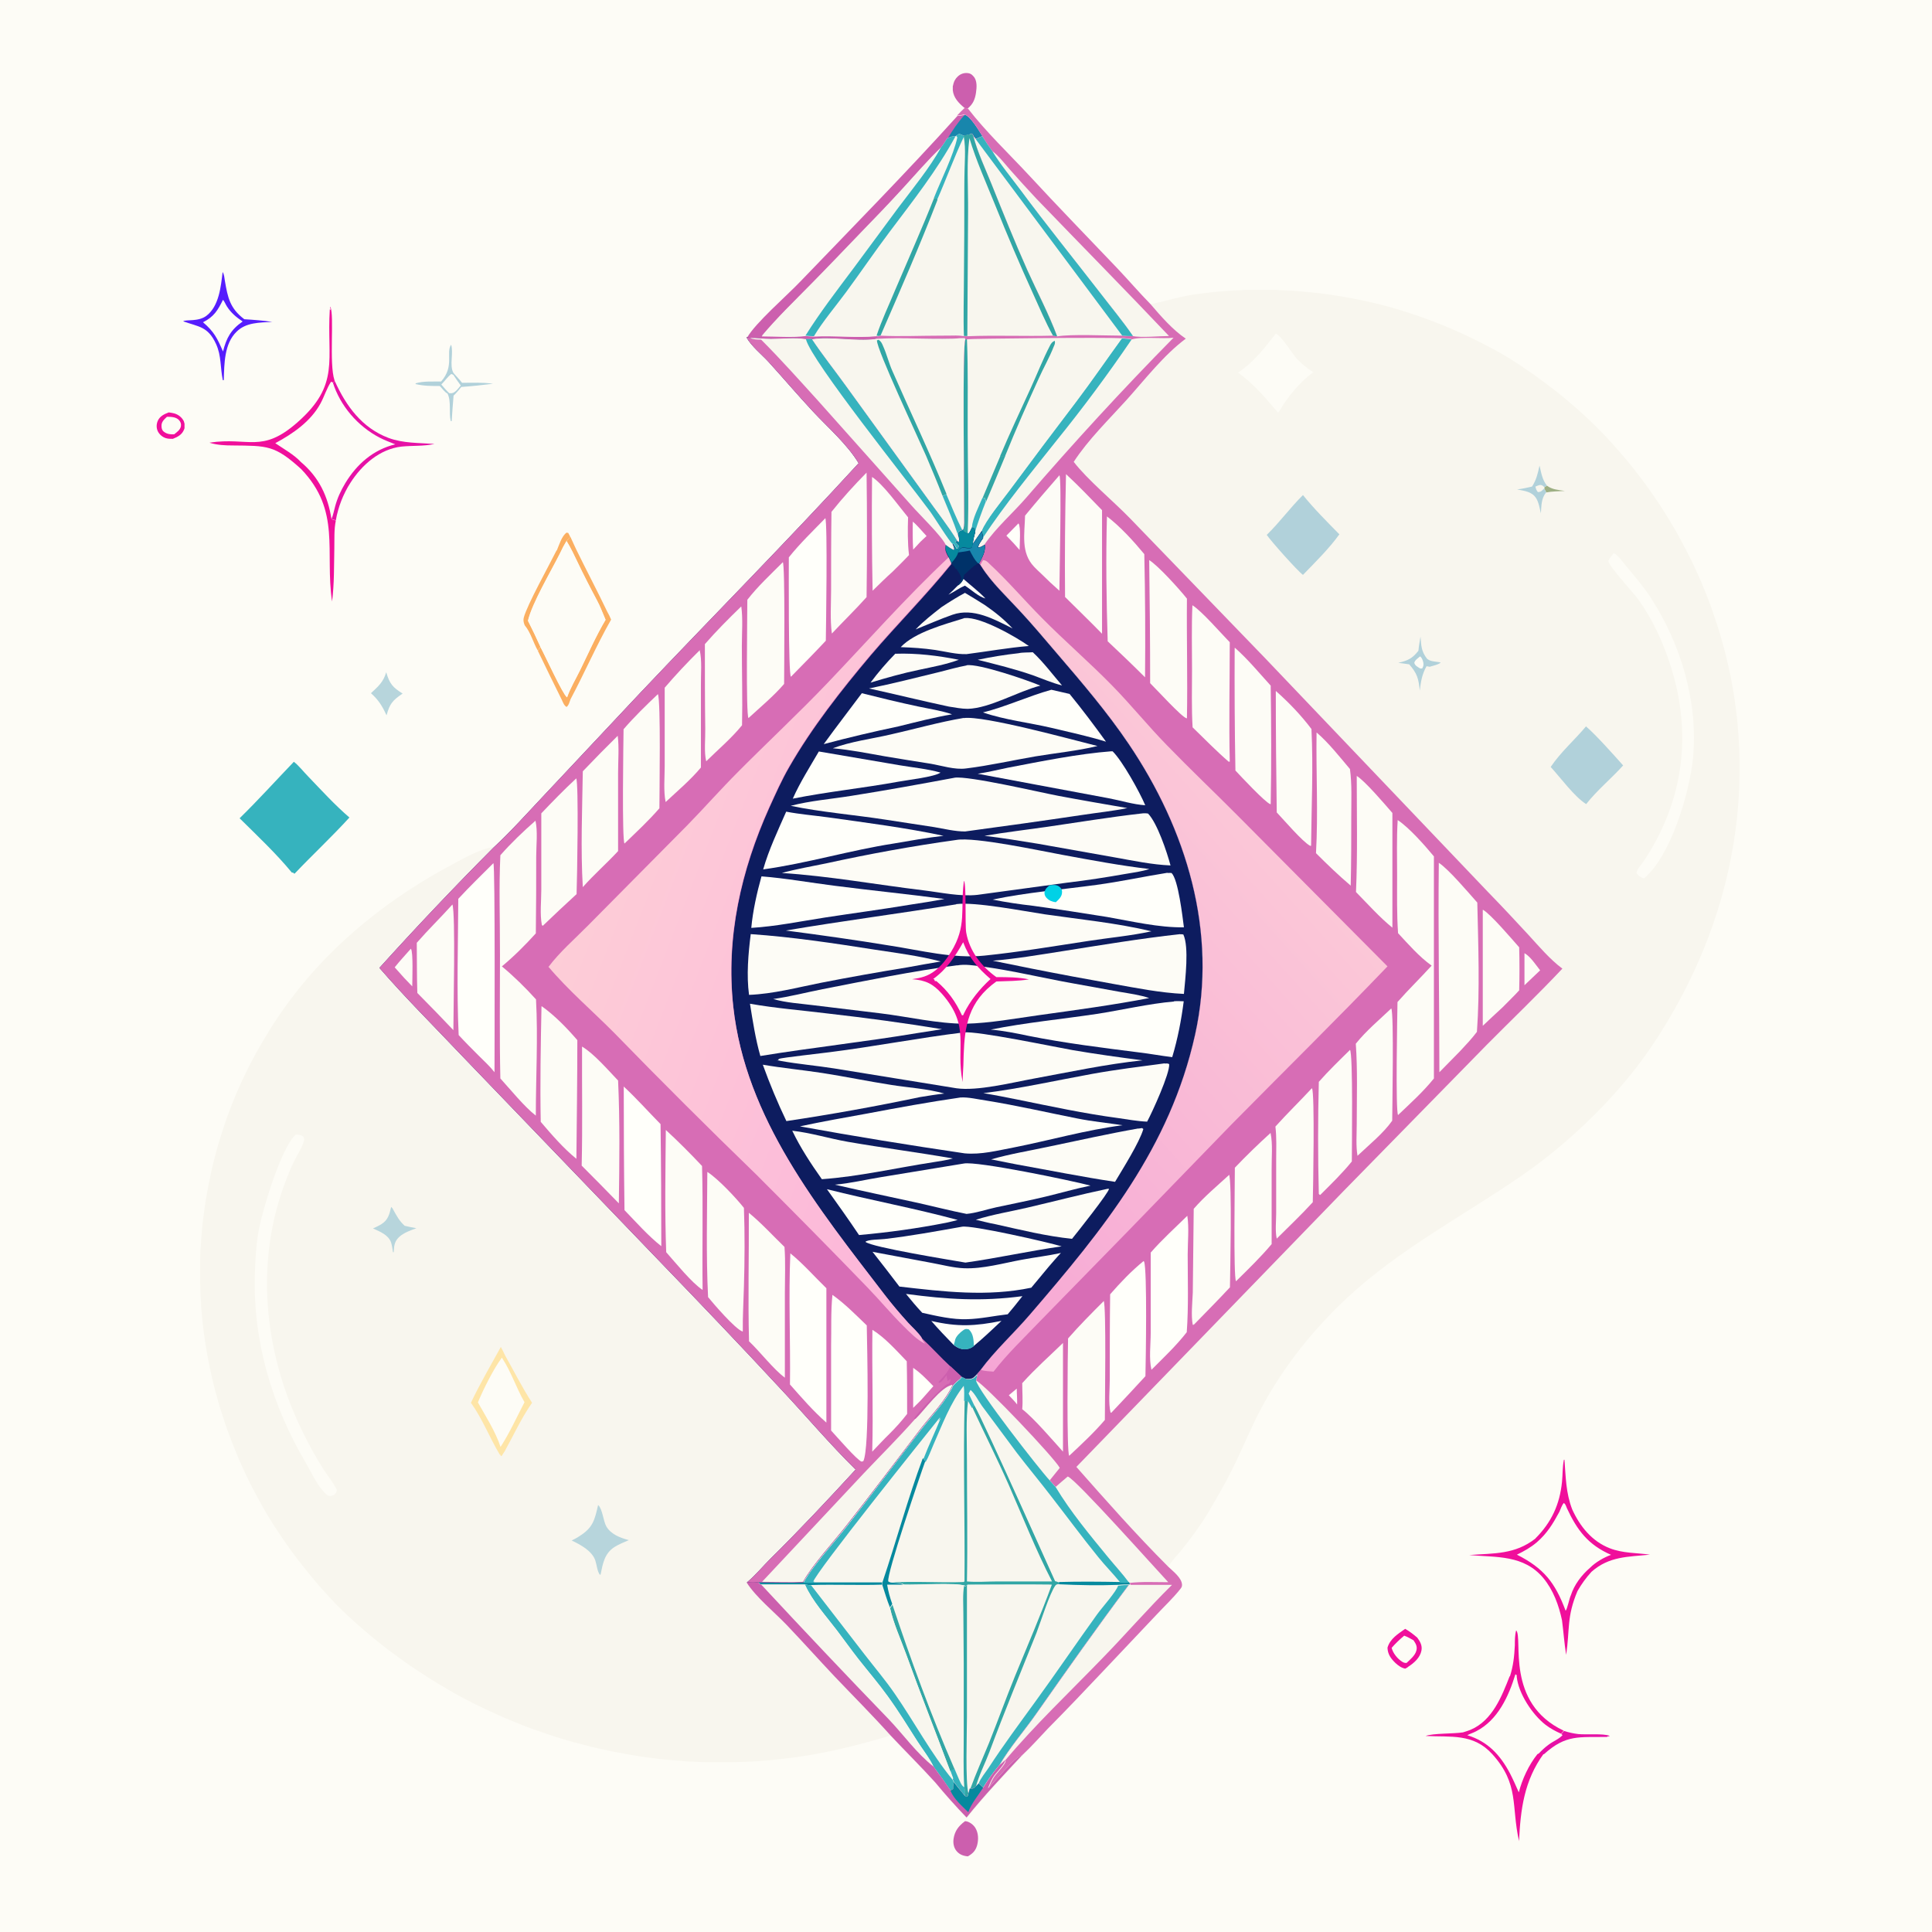 <svg xmlns="http://www.w3.org/2000/svg" xmlns:xlink="http://www.w3.org/1999/xlink" id="_&#x5716;&#x5C64;_1" data-name=" &#x5716;&#x5C64; 1" viewBox="0 0 1024 1024"><defs><style>      .cls-1 {        fill: #f00f9b;      }      .cls-1, .cls-2, .cls-3, .cls-4, .cls-5, .cls-6, .cls-7, .cls-8, .cls-9, .cls-10, .cls-11, .cls-12, .cls-13, .cls-14, .cls-15, .cls-16, .cls-17, .cls-18, .cls-19, .cls-20, .cls-21, .cls-22 {        stroke-width: 0px;      }      .cls-2 {        fill: #cc5fae;      }      .cls-3 {        fill: #1886ac;      }      .cls-4 {        fill: #fee5a7;      }      .cls-5 {        fill: #fffffa;      }      .cls-6 {        fill: #36b3be;      }      .cls-7 {        fill: #0d1c5f;      }      .cls-8 {        fill: #b7d5dc;      }      .cls-9 {        fill: #f8f6ee;      }      .cls-10 {        fill: url(#_未命名漸層);      }      .cls-11 {        fill: #fdfcf6;      }      .cls-12 {        fill: #e611a6;      }      .cls-13 {        fill: #d76db5;      }      .cls-14 {        fill: #003269;      }      .cls-15 {        fill: #b1d1da;      }      .cls-16 {        fill: #fbaf61;      }      .cls-17 {        fill: #06899e;      }      .cls-18 {        fill: #561dfd;      }      .cls-19 {        fill: #32a6a5;      }      .cls-20 {        fill: url(#_未命名漸層_2);      }      .cls-21 {        fill: #00d1e6;      }      .cls-22 {        fill: #9daf83;      }    </style><linearGradient id="_&#x672A;&#x547D;&#x540D;&#x6F38;&#x5C64;" data-name="&#x672A;&#x547D;&#x540D;&#x6F38;&#x5C64;" x1="416.6" y1="363.4" x2="639.8" y2="564.5" gradientTransform="translate(0 972) scale(1 -1)" gradientUnits="userSpaceOnUse"><stop offset="0" stop-color="#f6a6d5"></stop><stop offset="1" stop-color="#fbc7d7"></stop></linearGradient><linearGradient id="_&#x672A;&#x547D;&#x540D;&#x6F38;&#x5C64;_2" data-name="&#x672A;&#x547D;&#x540D;&#x6F38;&#x5C64; 2" x1="561" y1="443.2" x2="321.4" y2="536.1" gradientTransform="translate(0 972) scale(1 -1)" gradientUnits="userSpaceOnUse"><stop offset="0" stop-color="#fcb3da"></stop><stop offset="1" stop-color="#fdcdd7"></stop></linearGradient></defs><path class="cls-11" d="M0,0h1024v1024H0V0Z"></path><path class="cls-8" d="M204.7,356.3c1.8,6.1,3.4,8,8.7,11.3-5.2,3.5-6.9,5.4-8.5,11.5,0,0-.1-.2-.2-.3-2.2-4.8-4.2-7.9-8.1-11.4,3.8-3.5,6.6-5.9,8.1-11.1Z"></path><path class="cls-16" d="M295.1,291.8c1.2-2.8,2.6-7.7,5.2-9.5l.9.2,1,1.9c-.6.9-1,1.6-1.9,2.2-1.3,2.2-2.5,4.4-3.6,6.8-4.6,9.2-14.8,26.4-16.9,35.6,2.3,4.5,4.5,9.2,6.6,13.8l-1.3,2.1c-2.5-4.3-3.8-9.7-7-13.5,0-.2-.1-.3-.2-.5-.4-1.2-.6-2.2-.3-3.5,1.7-6.7,13.7-28.2,17.4-35.7h0Z"></path><path class="cls-2" d="M511.2,57.2c-3-2.5-5.8-5.3-6.2-9.4v-1.8c0-.3,0-.6.2-.9,0-.3.1-.6.2-.9s.2-.6.3-.9c.1-.3.3-.6.4-.8.2-.3.3-.5.5-.8s.4-.5.6-.7c1.2-1.4,3-2.3,4.9-2.3s2.9.6,3.9,1.8c2,2.2,1.7,5.9,1.3,8.6-.5,3.5-1.6,6.1-4.4,8.4l-1.8-.3h0Z"></path><path class="cls-2" d="M511.3,965.3h.7c1.9.3,4,1.9,5,3.6,1.6,2.7,1.7,6.1.9,9.1-.8,2.9-2.3,4.4-4.9,5.9-2.4-.2-4.4-.9-6-2.8-1.5-1.8-1.9-4.2-1.6-6.4.6-4.2,2.6-6.8,5.9-9.3h0Z"></path><path class="cls-15" d="M233.8,202.2c7.2-8.1,2.4-15.2,5.3-19.5,1.4,4.3-1,11,1.2,14.9.1.2.3.3.4.5,1.4,1.6,2.9,3.1,4.2,4.8,5.5,0,10.9-.3,16.4.5-5.6.7-11.2,1.3-16.8,1.7-1.3,1.6-2.6,3.2-4.1,4.6-.4,4.5-.7,9-1,13.5h-.5c-1.1-4.6.4-10.3-1.7-14.6-1.5-.7-2.9-2.8-4.1-4-4.3,0-8.5,0-12.7-1l-.2-.4c4.2-1.3,9.2-.9,13.6-1h0Z"></path><path class="cls-11" d="M233.9,203.8c1.8-1.8,3.3-4,5.3-5.6l1.1.5c1.2,1.9,2.6,3.8,3.9,5.6-1.2,1.4-2.8,3.8-4.7,4.1h-1.4c-1.5-1.4-2.9-3.1-4.2-4.6h0Z"></path><path class="cls-16" d="M302.3,284.5l3,6.5c5.4,11.1,11.2,22,16.5,33.1.8,1.4,1.5,2.8,2.1,4.3-7.8,13.7-14.1,28.3-21.5,42.2-.5,1.3-.9,3.2-2.1,4.1-1.3-.7-1.9-2.4-2.5-3.7-4.3-8.6-8.5-17.3-12.7-26l1.3-2.1c2.5,4.6,11.8,25.1,14.1,26.7,1.7-4.9,4.6-9.8,6.9-14.4,4.4-8.9,8.4-18.1,13.5-26.7l-2.3-5.5c-1.3-3.3-3.3-6.6-4.9-9.8-3.5-6.8-6.9-13.6-10.2-20.5-1-2.1-2.1-4-3.3-6,1-.6,1.3-1.3,1.9-2.2h.2Z"></path><path class="cls-2" d="M511.2,60.8c3.2.8,7.6,8.5,9.5,11.4l-3.5,1.5-1.2-1.5c-.4-1-.3-.9-1.1-1.4l-1.1.6-2.9.7c-.7-.4-1.1-.7-1.9-.9-.9-.2-1.2.3-1.9.8l-.6.4c-2,0-2.5.2-4.3,1.1-1,1.5-2,3.3-3.2,4.7-7.1,6.7-13.6,14.3-20.2,21.6-7.3,7.9-14.7,15.7-22.3,23.5-8.7,9-17.3,18.1-26.1,27-9.1,9.2-18.3,18.1-26.6,28,6.7,0,17,.7,23.2-.2,1.5.1,3,.3,4.5.3,11-.6,22.3.8,33.3-.2l1.1.2-1.8,1.5c-10.5,1.3-23.9-1.5-33.5.1h-3.3c-5.7-1-12.6-.2-18.4-.2s-7.5-.4-11.2-.5l-1.7-.4c4.5-7.9,21.1-22.2,28.3-29.8,27.9-29,56.1-57.7,83.1-87.6,1.4-.2,2.7-.3,4-.6h-.2Z"></path><path class="cls-3" d="M511.2,60.8c3.2.8,7.6,8.5,9.5,11.4l-3.5,1.5-1.2-1.5c-.4-1-.3-.9-1.1-1.4l-1.1.6-2.9.7c-.7-.4-1.1-.7-1.9-.9-.9-.2-1.2.3-1.9.8l-.6.4c-2,0-2.5.2-4.3,1.1,2.7-4.5,5.5-8.7,9.1-12.6h-.1Z"></path><path class="cls-9" d="M403.7,178.1c8.3-9.9,17.6-18.8,26.6-28,8.8-8.9,17.4-18,26.1-27,7.5-7.7,15-15.5,22.3-23.5,6.6-7.2,13.1-14.8,20.2-21.6-6.5,11.5-14.8,21.6-22.7,32l-23.8,32.2c-8.7,11.6-17.7,23.3-25.4,35.6-6.2.9-16.5.2-23.2.2h-.1Z"></path><path class="cls-6" d="M155.8,403.8c2.7,2.1,5.1,5.3,7.5,7.7,7.1,7.4,14.1,15.1,21.9,21.8-9.3,10.2-19.5,19.7-29,29.7h-.4c-.2-.3,0-.1-.5-.5h-.6c-8.3-10.1-18.4-19.6-27.7-28.8,9.9-9.7,19.2-20,28.8-30h0Z"></path><path class="cls-11" d="M300.3,286.7c1.2,2,2.3,4,3.3,6,3.3,6.9,6.6,13.8,10.2,20.5,1.6,3.2,3.6,6.5,4.9,9.8l2.3,5.5c-5.1,8.6-9.1,17.7-13.5,26.7-2.3,4.7-5.2,9.5-6.9,14.4-2.2-1.6-11.6-22.1-14.1-26.7-2.1-4.7-4.2-9.3-6.6-13.8,2.1-9.2,12.3-26.4,16.9-35.6,1.1-2.4,2.2-4.6,3.6-6.8h0Z"></path><path class="cls-9" d="M506.9,71.9l.7.9c-1.9,9.4-8.8,22.8-12.4,32.2-6.5,16.4-13.7,32.5-20.6,48.7-3.4,8-7.3,16.1-9.9,24.3-10.9,1-22.2-.4-33.3.2-1.5,0-3-.1-4.5-.3,7.7-12.3,16.7-24,25.4-35.6l23.8-32.2c7.9-10.5,16.3-20.6,22.7-32,1.2-1.4,2.2-3.2,3.2-4.7,1.8-.9,2.3-1.2,4.3-1.1l.6-.4h0Z"></path><path class="cls-6" d="M502.1,73.4c1.8-.9,2.3-1.2,4.3-1.1-9.9,18.2-22.5,34.1-34.9,50.6-7.9,10.5-15.3,21.4-23.1,32-5.6,7.6-12.2,15.3-17,23.3-1.5,0-3-.1-4.5-.3,7.7-12.3,16.7-24,25.4-35.6l23.8-32.2c7.9-10.5,16.3-20.6,22.7-32,1.2-1.4,2.2-3.2,3.2-4.7,0,0,.1,0,.1,0Z"></path><path class="cls-9" d="M506.9,71.9c.7-.5,1-1,1.9-.8.8.2,1.2.4,1.9.9l.2.4c1.3,7.7.3,19.6.3,27.7,0,15.7,0,31.3-.2,47,0,10.3-.4,20.8,0,31.1-4.4-.6-9.1-.3-13.5-.3-10.2,0-20.6.4-30.9,0l-1,.2-1.1-.2c2.7-8.2,6.6-16.3,9.9-24.3,6.9-16.2,14.1-32.3,20.6-48.7,3.7-9.4,10.5-22.8,12.4-32.2l-.7-.9h.2Z"></path><path class="cls-6" d="M506.9,71.9c.7-.5,1-1,1.9-.8.8.2,1.2.4,1.9.9l.2.4c-5.2,10.9-9.3,22.4-14.2,33.5l-.6-1h-1.1c3.7-9.4,10.5-22.8,12.4-32.1l-.7-.9h.2Z"></path><path class="cls-19" d="M495.2,104.9h1.1l.6,1c-9.4,24.3-19.8,48.1-30.2,72l-1,.2-1.1-.2c2.7-8.2,6.6-16.3,9.9-24.3,6.9-16.2,14.1-32.3,20.6-48.7,0,0,.1,0,.1,0Z"></path><path class="cls-9" d="M472.2,919.8c-15.9,4.8-32.1,8.9-48.5,11.3-2.4.3-4.7.7-7.1.9-2.4.3-4.7.5-7.1.8-2.4.2-4.7.4-7.1.6-2.4.2-4.7.3-7.1.4-2.4,0-4.7.2-7.1.2h-14.2c-2.4,0-4.8-.2-7.1-.3-2.4,0-4.7-.3-7.1-.5s-4.7-.4-7.1-.6c-2.4-.2-4.7-.5-7.1-.8s-4.7-.6-7.1-1-4.7-.7-7-1.2c-2.3-.4-4.7-.9-7-1.3-2.3-.5-4.7-1-7-1.5s-4.6-1.1-6.9-1.7c-2.3-.6-4.6-1.2-6.9-1.8s-4.6-1.3-6.8-2c-2.3-.7-4.5-1.4-6.8-2.2s-4.5-1.5-6.7-2.3-4.5-1.6-6.7-2.5-4.4-1.8-6.6-2.7-4.4-1.9-6.5-2.8c-2.2-1-4.3-2-6.5-3-2.1-1-4.3-2.1-6.4-3.1-2.1-1.1-4.2-2.2-6.3-3.3s-4.2-2.3-6.2-3.5c-2.1-1.2-4.1-2.4-6.1-3.6-2-1.2-4.1-2.5-6.1-3.8s-4-2.6-6-3.9c-2-1.3-3.9-2.7-5.9-4.1-1.9-1.4-3.9-2.8-5.8-4.2-1.7-1.2-3.3-2.5-5-3.8-1.6-1.3-3.3-2.6-4.9-3.9-1.6-1.3-3.2-2.7-4.8-4-1.6-1.4-3.1-2.7-4.7-4.1-1.5-1.4-3.1-2.8-4.6-4.2s-3-2.9-4.5-4.3c-1.5-1.5-2.9-3-4.3-4.5-1.4-1.5-2.8-3-4.2-4.6-1.4-1.5-2.8-3.1-4.1-4.7-1.4-1.6-2.7-3.2-4-4.8s-2.6-3.2-3.9-4.9c-1.3-1.6-2.5-3.3-3.8-5-1.2-1.7-2.5-3.3-3.6-5-1.2-1.7-2.4-3.4-3.5-5.1-1.2-1.7-2.3-3.5-3.4-5.2-1.1-1.8-2.2-3.5-3.3-5.3s-2.1-3.6-3.1-5.4c-1-1.8-2-3.6-3-5.5-1-1.8-1.9-3.7-2.9-5.5-.9-1.9-1.8-3.7-2.7-5.6-.9-1.9-1.7-3.8-2.6-5.7-.8-1.9-1.7-3.8-2.4-5.7s-1.6-3.8-2.3-5.8c-.7-1.9-1.5-3.9-2.2-5.8s-1.4-3.9-2-5.9-1.3-4-1.9-5.9c-.6-2-1.2-4-1.7-6-.6-2-1.1-4-1.6-6s-1-4-1.4-6.1c-.5-2-.9-4.1-1.3-6.1s-.8-4.1-1.1-6.1c-.4-2-.7-4.1-1-6.1s-.5-3.9-.8-5.9c-.2-2-.4-3.9-.6-5.9s-.4-4-.5-5.9c0-2-.3-4-.3-5.9s-.2-4-.2-6v-12c0-2,0-4,.2-6s.2-4,.4-5.9c.2-2,.3-4,.5-5.9.2-2,.4-3.9.7-5.9s.5-3.9.8-5.9.6-3.9,1-5.9c.3-2,.7-3.9,1.1-5.9.4-1.9.8-3.9,1.2-5.8.4-1.9.9-3.9,1.4-5.8.5-1.9,1-3.8,1.5-5.8.5-1.9,1.1-3.8,1.7-5.7s1.2-3.8,1.8-5.7c.6-1.9,1.3-3.8,1.9-5.6.7-1.9,1.4-3.7,2.1-5.6.7-1.9,1.5-3.7,2.2-5.5.8-1.8,1.5-3.7,2.4-5.5.8-1.8,1.6-3.6,2.5-5.4.9-1.8,1.7-3.6,2.6-5.3.9-1.8,1.8-3.5,2.8-5.3.9-1.7,1.9-3.5,2.9-5.2s2-3.4,3-5.1c1-1.7,2.1-3.4,3.1-5.1,1.1-1.7,2.1-3.3,3.3-5,1.1-1.6,2.2-3.3,3.4-4.9,1.1-1.6,2.3-3.2,3.5-4.8,22.3-29.9,52.9-54.1,85.8-71.5,6.4-3.4,14.4-8.1,21.6-9.1-20.7,20.7-40.8,42-60.4,63.7,13.7,15.8,28.8,30.7,43.1,45.9l105,109.2c21.9,22.7,43.7,45.5,65.1,68.6,13.1,14.1,25.5,28.8,39.2,42.2-14.8,16.1-29.6,32-45.2,47.3-4.1,4.1-7.9,8.8-12.4,12.5,5.1,8,14.6,15.5,21.2,22.5,8.6,9,16.8,18.3,25.4,27.3,9.9,10.4,20.1,20.6,29.7,31.3v.4h0Z"></path><path class="cls-8" d="M207.3,639.7c.8.8.6.5,1.1,1.4,1.8,3.3,3.3,6.1,6.1,8.6,2,.5,4.2.9,6.2,1.3-2.9,1-6.7,2.4-9,4.5-2.4,2.2-2.8,4.3-3,7.5v.7h-.4c-.3-1.7-.5-3.5-1-5.1-1.4-4.1-5.9-5.8-9.6-7.5,1.5-.7,3.1-1.4,4.5-2.3,3.5-2.2,4.2-5.2,5.1-9h0Z"></path><path class="cls-8" d="M317.1,797.8c2.2,1.9,2.7,8.6,4.3,11.3,2.5,4.2,7.4,6,11.9,7.2-2.6,1.1-5.3,2.2-7.7,3.7-5.3,3.5-6.1,8.8-7.3,14.6h-.4c-1.4-1.9-1.6-5.2-2.4-7.6-1.8-5.1-7.9-8.3-12.5-10.5,1.4-.7,2.8-1.4,4.1-2.3,7.2-4.5,8.1-8.6,9.9-16.5h.1Z"></path><path class="cls-4" d="M265.5,714c.8,1.4,1.5,2.9,2.2,4.4,4.7,8.3,9.1,17.1,14.3,25.1-5.6,8-9.8,17.2-14.5,25.7l-1.7,2.6-.6-.4.2-.7v.3h-.5c-5.4-9-9.2-19-15.3-27.5,4.7-10,10.5-19.8,15.8-29.5h.1Z"></path><path class="cls-11" d="M266,719.6c4.9,7.3,7.6,16,12,23.6-4.1,7.9-7.9,16.3-12.7,23.7-2.7-8.2-7.8-16.1-12-23.6,2.8-6.8,8.4-18,12.7-23.7Z"></path><path class="cls-11" d="M156.7,601.4c1.6,0,2.7,0,4,1,.3.6.7,1.2.5,1.9-.9,3.8-4,8.3-5.7,11.9-2,4.2-3.7,8.7-5.3,13.1-15.3,42.8-9.5,90,10.5,130.2,3.3,6.7,6.9,13.2,10.9,19.5,2.2,3.4,5.2,7,6.9,10.6-.1,1.6-.4,1.6-1.5,2.8-.5,0-1.4.5-2,.5-1.3,0-2.2-.9-3-1.8-4.1-4.2-7-10.8-10-15.9-17.9-30.5-28-64.4-26.9-100,.2-7.9.7-15.7,2.1-23.5,2.1-10.9,11.7-43,19.4-50.2h.1Z"></path><path class="cls-9" d="M609.9,161.1h.5c8.3-1.7,16.1-4.3,24.6-5.3,3-.4,6.1-.8,9.1-1.1,3.1-.3,6.1-.5,9.2-.7,3.1-.2,6.1-.3,9.2-.4h9.2c3.1,0,6.1.1,9.2.3,3.1.1,6.1.3,9.2.6,3.1.3,6.1.6,9.2.9,3,.4,6.1.8,9.1,1.3s6.1,1,9.1,1.6,6,1.2,9,1.9,6,1.4,8.9,2.2c3,.8,5.9,1.7,8.8,2.6,2.9.9,5.8,1.9,8.7,2.9s5.8,2.1,8.6,3.2c2.9,1.1,5.7,2.3,8.5,3.5s5.6,2.5,8.4,3.8c8.9,4.3,17.8,8.9,26.1,14.4,1.8,1.2,3.6,2.4,5.3,3.6,1.8,1.2,3.5,2.4,5.2,3.7s3.5,2.5,5.2,3.8,3.4,2.6,5.1,3.9c1.7,1.3,3.3,2.7,5,4.1,1.6,1.4,3.3,2.8,4.9,4.2,1.6,1.4,3.2,2.9,4.8,4.3,1.6,1.5,3.1,2.9,4.6,4.4l4.5,4.5c1.5,1.5,3,3.1,4.4,4.7,1.5,1.6,2.9,3.2,4.3,4.8,1.4,1.6,2.8,3.2,4.2,4.9,1.4,1.6,2.7,3.3,4.1,5,1.3,1.7,2.6,3.4,3.9,5.1,1.3,1.7,2.6,3.4,3.8,5.2s2.5,3.5,3.7,5.3,2.4,3.5,3.5,5.3c1.2,1.8,2.3,3.6,3.4,5.4,1.1,1.8,2.2,3.7,3.3,5.5,1.1,1.9,2.1,3.7,3.1,5.6s2,3.8,3,5.7c1,1.9,1.9,3.8,2.9,5.7.9,1.9,1.8,3.9,2.7,5.8s1.7,3.9,2.6,5.9c.8,2,1.6,4,2.4,5.9.8,2,1.5,4,2.3,6,.7,2,1.4,4,2.1,6.1.7,2,1.3,4.1,2,6.1.6,2,1.2,4.1,1.8,6.1.6,2.1,1.1,4.1,1.7,6.2.5,2.1,1,4.1,1.5,6.2s.9,4.2,1.4,6.3c13.8,69.6-2.4,137.8-41.6,196.2-17.4,25.9-43.4,51.1-68.9,68.7-30.9,21.3-64.7,38.9-92.4,64.6-18,16.7-34,36.7-45.6,58.4-5.5,10.3-9.9,21.2-15,31.6-3.9,8-8.6,16-13.1,23.7-4,6.8-9,13.5-13.9,19.7-2.4,3-5.8,6.3-7.6,9.6-16.9-17-32.9-35-48.7-52.9l141.5-146.1,76.1-77.7c13.3-13.5,27-26.6,40-40.3-6.7-5-12.2-11.7-17.9-17.8-7.1-7.7-14.3-15.4-21.6-22.9l-118.3-124.1-71.3-73.8c-8.7-8.9-22.8-20.6-29.9-30,7.7-11.7,18.5-22.3,27.9-32.7,9.8-10.8,19.8-23.9,31.5-32.6-6.9-4.6-13.2-12-18.7-18.3l.2-.3Z"></path><path class="cls-22" d="M819.9,257.4c2.7,2.1,6.2,2.3,9.5,2.8-3.3.2-6.7.2-9.9.8-.2-.7-.7-1.4-1-2.1v-.6l1.4-.9h0Z"></path><path class="cls-15" d="M816,246.8c.9,3.9,1.4,7.4,3.9,10.6l-1.5.9v.6c.4.7.9,1.4,1.1,2.1-2.7,3.2-2.5,7.2-2.8,11.1-.6-2.5-1.1-5.8-2.5-8-2.2-3.6-6.3-3.9-10.1-4.7,2.7-.3,5.3-.9,7.9-1.5,2.3-3.5,3.1-7.1,4-11.2h0Z"></path><path class="cls-9" d="M813.8,257.9c1.3-.5,2.5-1.3,3.8-.5.3.2.7.6.9.8v.6c-1.2,1.2-1.6,2-3.4,2-.8-1-1-1.6-1.3-2.9Z"></path><path class="cls-15" d="M752.9,337.5c.4,4.9.4,7.7,3.5,11.7.2.1.4.3.6.4,1.6,1.1,4.7,1.1,6.6,1.5-.8,1.1-4.4,1.8-5.8,2.3l-1.7-.3c-2.4,4.3-3,8-3.6,12.9-.6-6.3-1.4-9.1-5.6-13.9l-5.8-.8c5-1.1,7.5-2.3,10.7-6.4.2-2.5.7-5,1.1-7.5h0Z"></path><path class="cls-11" d="M752.7,347.9c1,.8,1.5,2.2,1.7,3.4.2,1.2,0,1.9-.6,3h-1.1c-1.2-.8-2.7-1.4-3.1-3,.4-1.5,1.9-2.4,3.1-3.4h0Z"></path><path class="cls-11" d="M676.2,176.8c3.3,1.5,8.4,10.4,11.4,13.6,2.6,2.8,5.3,4.8,8.5,6.9-5.9,4.2-11.1,10.2-15.2,16.1-1.1,1.5-1.8,3.2-3,4.7l-.5.6c-6.7-7.8-12.8-15.2-21.2-21.2,8.5-5.7,13.6-12.6,19.9-20.5v-.2h0Z"></path><path class="cls-15" d="M840.6,385c5.3,4.5,14.8,15.2,19.7,20.7-6.3,7-13.8,13.1-19.6,20.5-6.3-4-13.5-13.9-18.8-19.7,5.3-7.9,12.7-14.3,18.8-21.6h-.1Z"></path><path class="cls-15" d="M690.6,262.4c5.9,7.3,12.7,14.1,19.3,20.8-5.4,7.5-12.8,14.8-19.3,21.5-2.9-2.1-16.9-17.8-19.2-21.2,6.8-6.6,12.4-14.4,19.2-21.1h0Z"></path><path class="cls-11" d="M855.3,293.2c2.1.8,4.5,4.3,6,6.1,4.6,5.5,9.4,11.1,13.3,17,16.3,24.8,25.6,56,22.7,85.7-1.8,17.9-11.6,51.7-26,63.6-1.8-.7-2.9-1.3-3.9-2.9.2-2.1,2.3-4.1,3.5-5.8,21.7-32.3,26.3-68.5,14.1-105.4-3.9-11.8-9.1-23.1-16.3-33.3-2.9-4.1-15.9-17.9-16.2-20.8,0-.9,2.2-3.4,2.8-4.2h0Z"></path><path class="cls-13" d="M511.2,57.2l1.8.3c9.7,12.5,21.4,23.6,32.2,35.2,15.4,16.7,31.2,32.9,46.8,49.3,6,6.3,11.7,13,17.8,19.2,5.4,6.3,11.8,13.7,18.7,18.3-11.7,8.7-21.7,21.7-31.5,32.6-9.4,10.4-20.3,21-27.9,32.7,7.2,9.4,21.2,21,29.9,30l71.3,73.8,118.3,124.1c7.3,7.5,14.5,15.2,21.6,22.9,5.6,6.1,11.2,12.8,17.9,17.8-13,13.8-26.7,26.9-40,40.3l-76.1,77.7-141.5,146.1c15.8,17.9,31.8,36,48.7,52.9,2.5,2.4,7.2,5.9,7.3,9.6,0,1-.3,1.4-.9,2.2-3.8,4.8-8.5,9.2-12.7,13.7l-27.8,29.4c-9.8,10.4-19.7,20.8-29.8,31-4.3,4.5-8.6,9.4-13.1,13.6,0,0-.2,0-.2.2-10.1,10.9-20.2,21.5-29.5,33.1-5.8-6-11.3-12.2-16.6-18.6-7.7-8.5-15.9-16.6-23.7-24.9-9.6-10.7-19.8-20.9-29.7-31.3-8.5-9-16.8-18.3-25.4-27.3-6.7-7-16.1-14.5-21.2-22.5,2.1-.3,4-.4,6.1,0h1.9c7.2,0,14.5.2,21.7,0,4.5-8.6,16.4-21.5,22.9-29.8,13.4-17.1,26.3-34.5,39.6-51.6,5.6-7.3,13-14.7,16.8-23,1.1-1.4,2.6-2.6,4-3.8l.6-.9,2.4,1.2h1.8c2,0,2.9-1.2,4.2-2.6l1.8-2.1c7.7-10.4,17.7-19.4,26.1-29.3,39-45.4,74.3-88.5,87.6-148.4,12.1-54.5-4.7-108.8-35.2-154.1-11.4-16.9-25.1-32.9-38.4-48.4-6.4-7.4-12.8-15-19.4-22.2-6.8-7.4-15-15-20.3-23.5,0-.2-.2-.3-.3-.5l-.8-1.1c1.7-3.3,3.5-5.9,3-9.8-1.1.7-2.2,1.5-3.6,1.5,0-1.6,1.8-3.7,2.7-5.1-.2-1.2-.4-2.4-.7-3.7l-4.8,6.9c0-2.2.8-4.4,1.3-6.5,0-1,0-1.2-.6-2l-1.1-.2c-.6,1.2-1.1,2.5-2,3.5-1.5-.7-2.2-.8-3.2-2.2l.6-.5c.6-2.1.4-4.5.4-6.7.1-12.4-1-89.7.6-93.7v-.3l-.2-.5c-15.8,1-31.7-.4-47.4.4l1.8-1.5,1-.2c10.2.5,20.6,0,30.9,0s9.1-.3,13.5.3c-.4-10.3,0-20.8,0-31.1.2-15.7.2-31.3.2-47s1-20-.3-27.7l-.2-.4,2.9-.7,1.1-.6c.8.6.8.4,1.1,1.4l1.2,1.5,3.5-1.5c-1.9-2.9-6.3-10.6-9.5-11.4-1.3.3-2.7.4-4,.6,1.3-1.4,2.7-2.8,4.1-4.1h0Z"></path><path class="cls-5" d="M538.9,736c0,2.8.3,5.6.2,8.4-1.3-1.7-2.9-3.3-4.4-4.9l4.2-3.5Z"></path><path class="cls-5" d="M539.8,277.4c1.4,1.7.6,11.5.6,14.1l-3-3.4-4-4.2,6.4-6.5Z"></path><path class="cls-11" d="M808,505.2c3.2,1.8,6.1,6.3,8.3,9.1-1.3,1.3-2.7,2.5-4,3.8l-4.3,4.1v-17h0Z"></path><path class="cls-9" d="M517.2,731.6c4.7,2.1,41.6,41,44.5,46.4l-5.4,6.7c-5.1-5.5-38.7-48.4-39.1-53.1h0Z"></path><path class="cls-11" d="M541.9,733c6.7-7.5,14.3-14.2,21.5-21.2v57.6c-5.5-6.1-15.5-17.8-21.6-22.5.4-4.6,0-9.3,0-13.9h0Z"></path><path class="cls-11" d="M561.5,251.9c1.3,1.4,0,54.2,0,61.2-3.3-2.9-6.5-5.9-9.6-9-1.3-1.2-2.6-2.4-3.8-3.7-7.2-7.5-5-17.6-4.8-27.1,6-7.3,12.1-14.4,18.3-21.5h-.1Z"></path><path class="cls-11" d="M786,482.2c4.1,2.3,15.4,15.6,19.2,19.9.2,7.6.2,15.2,0,22.8-2.8,3.1-5.9,6-8.8,9-3.5,3.2-7,6.5-10.5,9.8v-61.4h0Z"></path><path class="cls-9" d="M566,782.6c4.6,1.8,46.6,49,53.2,56-6.7,0-14-.4-20.6.4l-.4-.3c-3.4-4.6-7.3-8.9-11-13.3-9.6-11.7-20-24.2-27.8-37.2,2.2-1.9,4.3-3.8,6.5-5.6h0Z"></path><path class="cls-9" d="M526.1,80.2c3.4,2.6,6.3,6.4,9.1,9.6,4.6,5.2,9.3,10.4,14.1,15.5,23.4,24.3,47.1,48.3,70.3,72.8-4.8,0-15,1-19.2,0-5.3-7.9-11.6-15.4-17.5-23-14.1-18.2-28.5-36-42.2-54.5-5-6.7-10.5-13.3-14.8-20.4h.2Z"></path><path class="cls-11" d="M715.5,556.4c1.7,2,1,51.8,1,59.2-5.1,6.3-11,12-16.7,17.7-.5,0-.2,0-.8-.5-.5-19.7-.5-39.6,0-59.4,5.2-5.9,11-11.5,16.6-17h0Z"></path><path class="cls-9" d="M599,840h22.2c-12.8,12.6-24.5,26.2-37,39-17.2,17.8-35.4,35-51.4,54-1.1,1-2.1,2-3.2,2.9,5.7-9.8,13.3-18.4,19.8-27.7,16.1-22.9,32.2-45.8,49-68.2h.6Z"></path><path class="cls-11" d="M737.4,534.5c1.5,2.4.5,53.7.5,59.5-4.7,6.7-12.4,12.9-18.4,18.6-.9-5.2-.4-11.5-.4-16.8,0-14.1.5-28.5-.5-42.6,5.4-6.8,12.6-12.8,18.8-18.7h0Z"></path><path class="cls-11" d="M697.9,388.3c6.3,5.4,12.2,12.9,17.6,19.3,1.1,8.1.7,16.7.7,24.9,0,12.3,0,24.6-.3,36.9-6.4-5.4-12.5-11.3-18.4-17.2,1.2-21.2,0-42.7.3-63.9h.1Z"></path><path class="cls-11" d="M673.4,600.4c1.3,5.9.5,13.7.6,19.8v39.2c-5.8,6.9-12.4,13.3-18.9,19.7-1.4-2.4-.6-52.9-.6-60.2,6.1-6.4,12.4-12.5,18.9-18.4h0Z"></path><path class="cls-11" d="M695.4,576.9c1.5,2.3.6,53.2.4,60.3-6.1,6.7-12.7,12.9-19.1,19.3-.9-3.9-.3-9.4-.3-13.4v-28c0-6,.3-12.1-.4-18,6.2-6.9,13-13.5,19.3-20.3h0Z"></path><path class="cls-11" d="M719,411.2c4.2,2.4,15.2,15.3,19,19.7v60.8c-6.9-5.6-13.1-12.6-19.3-18.9.9-20.4.4-41.1.4-61.6h-.1Z"></path><path class="cls-5" d="M606.1,668.4l.3.3c1.7,4.6.9,52.1.7,60.7-6,6.5-12,13-18.1,19.4l-.4-.2c-1.2-5-.4-12-.4-17.3,0-15.1,0-30.2.2-45.3,5.5-6.3,11.2-12.3,17.7-17.6h0Z"></path><path class="cls-11" d="M676.3,366.3c6.8,6,13.4,12.9,18.8,20.1,1,20.4,0,41.5-.2,61.9h-.5c-4-2.1-14-13.8-17.7-17.7-.3-21.4-.5-42.9-.5-64.3h.1Z"></path><path class="cls-11" d="M651.4,622.5c1.7,3.2.6,52.4.5,59.8-6.3,6.8-12.9,13.4-19.4,20.1h0l.2-.6-.5.5c-1-5-.2-12.1,0-17.2l.5-44.4c5.6-6.5,12.6-12.3,18.9-18.1h-.2Z"></path><path class="cls-5" d="M629.3,644.4c1,6.3.2,14,.2,20.5,0,13.6.5,27.6-.5,41.2-5.6,7.2-12.3,13.5-18.7,19.9-1.4-5.8-.4-13.5-.4-19.5v-42.6c6-6.9,12.9-13.1,19.4-19.5h0Z"></path><path class="cls-11" d="M654.6,343.4c6.8,6,12.8,13.3,18.9,20,.3,20.9.4,41.9,0,62.8h-.3c-2.9-1.2-15.6-14.8-18.4-17.8-.4-21.7-.5-43.4-.4-65h.2Z"></path><path class="cls-11" d="M585,689.5c1.4,3.2.6,54,.6,63.1-5.8,6.8-12.4,12.9-18.9,19-1.4-1.5-.8-54.5-.6-62.2,6-6.9,12.5-13.4,19-19.9h0Z"></path><path class="cls-11" d="M565,251.3c6.6,6.1,12.8,12.6,19.1,19.1v65.5c-6.4-6.6-13.1-13-19.6-19.5-.2-21.7,0-43.4.5-65h0Z"></path><path class="cls-11" d="M632,320.8c4.9,3,15.2,14.9,19.8,19.6,0,21.1-.5,42.2,0,63.3h-.6c-6.6-5.7-12.8-12.1-19.1-18.2-.6-10.2-.3-20.6-.3-30.9s-.3-22.6.2-33.8h0Z"></path><path class="cls-11" d="M609,296.8c4.8,2.9,16.4,15.8,20.1,20.5-.2,21.1.4,42.2,0,63.4h-.2c-2.4-.4-16.5-15.9-19.3-18.6,0-21.7-.2-43.5-.5-65.2h0Z"></path><path class="cls-11" d="M586.7,273.7c7.2,5.5,14,13,19.8,20,.5,21.8.6,43.5.4,65.3-6.5-6.5-13.1-12.8-19.8-19.1-.7-22-1-44.2-.4-66.2Z"></path><path class="cls-9" d="M599.8,179.9c4.7-1.6,16.5-.2,22.2-.9-27,27.4-52.9,55.6-78,84.7-7.2,8.3-16,15.9-22.2,24.9-1.1.7-2.2,1.5-3.6,1.5,0-1.6,1.8-3.7,2.7-5.1-.2-1.2-.4-2.4-.7-3.7,2.1-5.5,11-16.3,14.7-21.4,11.7-15.7,23.4-31.4,35.3-47,8.4-11.1,16.2-22.6,24.4-33.8l5.1.6v.2h0Z"></path><path class="cls-6" d="M594.7,179.3l5.1.6c-12.5,18.4-25.8,36.3-39.8,53.6-13.4,16.9-27.2,33.6-39.1,51.6-.2-1.2-.4-2.4-.7-3.7,2.1-5.5,11-16.3,14.7-21.4,11.7-15.7,23.4-31.4,35.3-47,8.4-11.1,16.2-22.6,24.4-33.8h0Z"></path><path class="cls-11" d="M762.6,457.3c5.2,3.4,15.7,15.8,20.4,21.1.5,22,1.4,46.7-.2,68.5-2.7,3.6-5.9,7-9,10.3l-10.9,11.1c0-37-.7-74-.3-111Z"></path><path class="cls-9" d="M592.8,840.1c1.8,0,3.7-.2,5.5-.2-16.8,22.4-32.9,45.2-49,68.2-6.5,9.3-14.1,17.9-19.8,27.7-3.1,3.7-5.9,7.6-8.4,11.7-.7-.8-1.5-1.5-2.4-2.2l-1.9,2c1.8-6.3,4.9-12.4,7.2-18.5,8-21.2,16.6-42,24.9-63,2.3-5.7,7.1-21.3,10.1-25.3.6-.7,1.4-.6,2.3-.7,10.3.5,21.1.7,31.4.3h.1Z"></path><path class="cls-6" d="M592.8,840.1c1.8,0,3.7-.2,5.5-.2-16.8,22.4-32.9,45.2-49,68.2-6.5,9.3-14.1,17.9-19.8,27.7-3.1,3.7-5.9,7.6-8.4,11.7-.7-.8-1.5-1.5-2.4-2.2,1-2.7,3.6-5.8,5.2-8.2,7.8-12,16.3-23.4,24.7-35,11.2-15.4,21.9-31.2,33-46.6,2.6-3.6,10.2-12,11.1-15.3h.1Z"></path><path class="cls-11" d="M740.9,434.7c6.1,4.1,14.3,13.4,19.1,19.2v117.7c-5.6,7-12.5,13.2-19,19.4-1.4-1.8-.4-53.9-.3-59.9,5.8-6.6,12.2-12.8,18.1-19.3-6.6-4.7-12.3-11.3-17.8-17.2-.7-10.1-.5-20.3-.5-30.4s-.3-19.7.3-29.5h.1Z"></path><path class="cls-9" d="M520.6,72.2c1.7,2.7,3.5,5.4,5.4,8,4.3,7.1,9.8,13.7,14.8,20.4,13.7,18.5,28.1,36.3,42.2,54.5,5.8,7.6,12.1,15.1,17.5,23-1.9.1-3.8,0-5.7-.2-8.7,0-27.2-.9-34.5.4-4.2-11.6-10.7-23.7-15.8-35.1-6.8-15.2-12.9-30.5-19.1-45.9-3.3-8.2-7.3-16.6-9.5-25.1l1.2,1.5,3.5-1.5h0Z"></path><path class="cls-6" d="M520.6,72.2c1.7,2.7,3.5,5.4,5.4,8,4.3,7.1,9.8,13.7,14.8,20.4,13.7,18.5,28.1,36.3,42.2,54.5,5.8,7.6,12.1,15.1,17.5,23-1.9.1-3.8,0-5.7-.2l-77.7-104.2,3.5-1.5h0Z"></path><path class="cls-9" d="M513.7,71.4l1.1-.6c.8.6.8.4,1.1,1.4,2.2,8.5,6.2,16.9,9.5,25.1,6.2,15.4,12.3,30.7,19.1,45.9,5.1,11.3,11.5,23.5,15.8,35.1l-2.2-.4c-15.1.4-30.2-.3-45.2.3h-1.8c-.4-10.3,0-20.8,0-31.1.2-15.7.2-31.3.2-47s1-20-.3-27.7l-.2-.4,2.9-.7h0Z"></path><path class="cls-19" d="M513.7,71.4l1.1-.6c.8.6.8.4,1.1,1.4,2.2,8.5,6.2,16.9,9.5,25.1,6.2,15.4,12.3,30.7,19.1,45.9,5.1,11.3,11.5,23.5,15.8,35.1l-2.2-.4c-4-7.1-7.1-14.7-10.5-22.1-7.1-15.6-13.7-31.1-20.1-47-4.7-11.7-10.1-23.5-13.7-35.6-1.6,12.7-.6,26.2-.7,39l-.4,65.9h-1.8c-.4-10.3,0-20.8,0-31.1.2-15.7.2-31.3.2-47s1-20-.3-27.7l-.2-.4,2.9-.7.2.2h0Z"></path><path class="cls-9" d="M512.6,179.8c.8-.3,74.7-1.1,82.1-.5-8.2,11.3-16,22.7-24.4,33.8-11.9,15.6-23.6,31.2-35.3,47-3.8,5.1-12.6,15.8-14.7,21.4l-4.8,6.9c0-2.2.8-4.4,1.3-6.5,0-1,0-1.2-.6-2l-1.1-.2c-.6,1.2-1.1,2.5-2,3.5-1.5-.7-2.2-.8-3.2-2.2l.6-.5c.6-2.1.4-4.5.4-6.7.1-12.4-1-89.7.6-93.7l1-.2h0Z"></path><path class="cls-6" d="M520.8,263.9h1c.4.7.6,1.2.7,2-2.1,5.2-4,10.5-5.7,15.9,0-1,0-1.2-.6-2l-1.1-.2c.4-4.9,3.7-11.1,5.6-15.7h0Z"></path><path class="cls-19" d="M520.8,263.9l9.4-22.2h2.6c-3.4,8.1-6.7,16.2-10.2,24.3,0-.8-.3-1.3-.7-2.1h-1.1Z"></path><path class="cls-19" d="M530.1,241.7c5.1-12.1,10.7-24,16.2-36,3.4-7.4,6.5-15.4,10.2-22.5.6-1.2,1.2-2,2.5-2.6.4,1.2,0,2-.5,3.1-2.2,5.7-5.4,11.2-7.9,16.8-6.2,13.6-12.3,27.4-17.9,41.3h-2.6Z"></path><path class="cls-19" d="M511.5,180l1-.2c.7,17,.3,34.1.4,51.1,0,17.1.7,34.5,0,51.5l.3.7c-1.5-.7-2.2-.8-3.2-2.2l.6-.5c.6-2.1.4-4.5.4-6.7.1-12.4-1-89.7.6-93.7h-.1Z"></path><path class="cls-19" d="M511,273.7l.9-.9c1.5,2.4,0,6.8,1,9.6l.3.7c-1.5-.7-2.2-.8-3.2-2.2l.6-.5c.6-2.1.4-4.5.4-6.7Z"></path><path class="cls-10" d="M519.6,299.6c.4-.9.8-1.8,1.4-2.7,1.6,0,2.5,1,3.6,2.1,9.5,8.8,18.1,18.9,27.3,28.2,12.2,12.4,25.5,23.8,37.6,36.2,10,10.2,19,21.4,29,31.6,12.3,12.7,25.2,24.9,37.6,37.4l79.3,79.8c-27.2,28.4-55.3,56-82.9,84l-54.3,56-46.9,48c-8.3,8.7-17.4,17.3-24.7,26.8-2-.2-5-.2-6.8-1,7.7-10.4,17.7-19.4,26.1-29.3,39-45.4,74.3-88.5,87.6-148.4,12.1-54.5-4.7-108.8-35.2-154.1-11.4-16.9-25.1-32.9-38.4-48.4-6.4-7.4-12.8-15-19.4-22.2-6.8-7.4-15-15-20.3-23.5,0-.2-.2-.3-.3-.5h-.3,0Z"></path><path class="cls-9" d="M517.9,728.1c0,1.2-.2,2.3-.6,3.5.4,4.7,33.9,47.6,39.1,53.1l3.2,3.6c7.8,13,18.2,25.5,27.8,37.2,3.6,4.4,7.6,8.7,11,13.3l.4.3.3,1h-.6c-1.8,0-3.7,0-5.5.2-10.3.4-21.1.2-31.4-.3-.9,0-1.7,0-2.3.7-3,4-7.9,19.6-10.1,25.3-8.4,21-17,41.8-24.9,63-2.3,6.1-5.5,12.2-7.2,18.5l1.9-2c.9.7,1.6,1.4,2.4,2.2,2.5-4.1,5.3-8,8.4-11.7,1.1-.9,2.2-1.9,3.2-2.9v.3c0,1.4-4,5.8-5.2,7.2-1.9,2.4-2.8,4.7-3.9,7.5,3.6-3.5,14.3-16.9,18.2-17.7-10.1,10.9-20.2,21.5-29.5,33.1-5.8-6-11.3-12.2-16.6-18.6-7.7-8.5-15.9-16.6-23.7-24.9-9.6-10.7-19.8-20.9-29.7-31.3-8.5-9-16.8-18.3-25.4-27.3-6.7-7-16.1-14.5-21.2-22.5,2.1-.3,4-.4,6.1,0h1.9c7.2,0,14.5.2,21.7,0,4.5-8.6,16.4-21.5,22.9-29.8,13.4-17.1,26.3-34.5,39.6-51.6,5.6-7.3,13-14.7,16.8-23,1.1-1.4,2.6-2.6,4-3.8l.6-.9,2.4,1.2h1.8c2,0,2.9-1.2,4.2-2.6l-.2-.3h0Z"></path><path class="cls-19" d="M510.9,742.1l2.2.3c-1.2,10.2-.6,21-.6,31.3,0,21.5.4,43,0,64.5,5.2.5,10.7,0,16,0h29.1c-8.6-16.7-15.5-34.2-23-51.3-6.1-13.8-12.9-27.3-19.3-41.1l1.2-1.4c6.4,11.5,42.7,93.1,42.8,93.2.2.2.4.2.7.2s.5.2.8.3c.3,0,.6,0,.9.2v1.3c-.9,0-1.7,0-2.3.7-3,4-7.9,19.6-10.1,25.3-8.4,21-17,41.8-24.9,63-2.3,6.1-5.5,12.2-7.2,18.5-1.1.9-1.3.7-2.8.7,3-8.1,6.5-16,9.8-24,4.7-11.8,9-23.7,13.8-35.5,6.6-16.1,13.5-32,19.5-48.4-14.8-.2-29.7,0-44.6,0l-.9.9-.5-.4c-5.1-1.7-25.5-.3-32.4-.6-1.7-1.1-4.8-.8-6.9-1.2,12.9-.9,26.1.2,39-.3.3-32.1-.8-64.2.1-96.4l-.4.2h0Z"></path><path class="cls-9" d="M510.7,734.1c.4,2.7.3,5.3.2,8-.9,32.1.2,64.2-.1,96.4-13,.5-26.1-.6-39,.3l-1-.5c-1-3.8,17.1-56.6,19.6-63.7,1.6-2.7,2.8-6.2,4.1-9.1,4.7-10.4,9-22.3,16.1-31.3h0Z"></path><path class="cls-9" d="M512.5,840c14.9,0,29.7-.2,44.6,0-6,16.4-12.9,32.3-19.5,48.4-4.8,11.8-9.1,23.7-13.8,35.5-3.2,8-6.8,15.9-9.8,24l-.7,2.7c-1.7-6.3-.7-32.3-.7-40.6v-70.1h0Z"></path><path class="cls-9" d="M511.1,840.5l.5.4.9-.9v70.1c0,8.3-.9,34.4.8,40.6-.3,1,0,1.1-1,1.7l-.9-.5c-2.1-2.2-3.9-4.8-5.8-7.2l-.7-1.5.2-.6-1.5-4.1c-7.7-20.6-15.8-41-23.3-61.8-2.9-8-6.8-16.5-8.6-24.7l1.2-1.9c-1.2-3.3-2.1-6.6-2.7-10.1h8.5c6.9.2,27.3-1.2,32.4.4h0Z"></path><path class="cls-6" d="M505.9,937.5l2.1,4.9c.7,1.5,1.6,4.3,3.2,4.9.4,1.6.4,2.9.3,4.5-2.1-2.2-3.9-4.8-5.8-7.2l-.7-1.5.2-.6-1.5-4.1,2.3-1h-.1Z"></path><path class="cls-19" d="M472.9,850.2c9.8,29.4,20.6,59,33,87.4l-2.3,1c-7.7-20.6-15.8-41-23.3-61.8-2.9-8-6.8-16.5-8.6-24.7l1.2-1.9h0Z"></path><path class="cls-19" d="M511.1,840.5l.5.4.9-.9v70.1c0,8.3-.9,34.4.8,40.6-.3,1,0,1.1-1,1.7l-.9-.5c.1-1.6.1-2.9-.3-4.5-.6-9.2-.3-18.7-.3-28v-37.7l-.2-26.6c0-4.7-.4-10,.4-14.6h.1Z"></path><path class="cls-9" d="M395.9,838.6c2.1-.3,4-.4,6.1,0h1.9c7.2,0,14.5.2,21.7,0h42.2l-.2,1.5c1.3,4,2.5,8.2,4.1,12.1,1.8,8.2,5.7,16.7,8.6,24.7,7.5,20.7,15.6,41.1,23.3,61.8l1.5,4.1-.2.6.7,1.5c1.9,2.4,3.8,4.9,5.8,7.2l.9.5c.9-.5.7-.7,1-1.7l.7-2.7c1.5,0,1.7.2,2.8-.7l1.9-2c.9.7,1.6,1.4,2.4,2.2,2.5-4.1,5.3-8,8.4-11.7,1.1-.9,2.2-1.9,3.2-2.9v.3c0,1.4-4,5.8-5.2,7.2-1.9,2.4-2.8,4.7-3.9,7.5,3.6-3.5,14.3-16.9,18.2-17.7-10.1,10.9-20.2,21.5-29.5,33.1-5.8-6-11.3-12.2-16.6-18.6-7.7-8.5-15.9-16.6-23.7-24.9-9.6-10.7-19.8-20.9-29.7-31.3-8.5-9-16.8-18.3-25.4-27.3-6.7-7-16.1-14.5-21.2-22.5v-.3h.2Z"></path><path class="cls-17" d="M431,838.4h36.8l-.2,1.5c-12.6.4-25.1-.2-37.7.2-.9.2-2.3-.2-3.3-.3h-23.1c-1-.4-.9-.2-1.5-1.3h1.9c7.2,0,14.5.2,21.7,0h5.4Z"></path><path class="cls-6" d="M426.6,839.9c1,0,2.4.4,3.3.3l28.2,36.5c5.4,7,11.2,13.8,16.2,21.1,10.2,14.7,19.3,31.8,30.6,45.5l.7,1.5c0,.2-.1.5-.1.7-.2.9-.2,1.8-.2,2.7-1,.7-.5.5-1.5.8l-3.8-5.5c-1.7-2.3-3.3-4.7-5.1-7-2.2-4.7-5.9-9.3-8.7-13.7-5.1-8-10-16-15.6-23.7-4.9-6.8-10.4-13.2-15.6-19.8-3.9-5-7.6-10.2-11.4-15.2-5.7-7.5-13.1-15.6-16.9-24.2h-.1Z"></path><path class="cls-9" d="M395.9,838.6c2.1-.3,4-.4,6.1,0,.6,1.1.5.9,1.5,1.3h23.1c3.8,8.6,11.2,16.7,16.9,24.2,3.8,5.1,7.5,10.2,11.4,15.2,5.2,6.6,10.7,13,15.6,19.8,5.5,7.7,10.5,15.7,15.6,23.7,2.8,4.4,6.5,9,8.7,13.7,1.7,2.3,3.3,4.7,5.1,7l3.8,5.5c1-.4.5,0,1.5-.8,0-.9,0-1.8.2-2.7,0-.2,0-.5.1-.7,1.9,2.4,3.8,4.9,5.8,7.2l.9.5c.9-.5.7-.7,1-1.7l.7-2.7c1.5,0,1.7.2,2.8-.7l1.9-2c.9.7,1.6,1.4,2.4,2.2,2.5-4.1,5.3-8,8.4-11.7,1.1-.9,2.2-1.9,3.2-2.9v.3c0,1.4-4,5.8-5.2,7.2-1.9,2.4-2.8,4.7-3.9,7.5,3.6-3.5,14.3-16.9,18.2-17.7-10.1,10.9-20.2,21.5-29.5,33.1-5.8-6-11.3-12.2-16.6-18.6-7.7-8.5-15.9-16.6-23.7-24.9-9.6-10.7-19.8-20.9-29.7-31.3-8.5-9-16.8-18.3-25.4-27.3-6.7-7-16.1-14.5-21.2-22.5l.2-.2h0Z"></path><path class="cls-2" d="M395.9,838.6c2.1-.3,4-.4,6.1,0,.6,1.1.5.9,1.5,1.3,22.3,24,44.9,47.9,67.7,71.5,7.8,8.2,14.7,18,23.7,25,1.7,2.3,3.3,4.7,5.1,7l3.8,5.5c1-.4.5,0,1.5-.8,0-.9,0-1.8.2-2.7,0-.2,0-.5.1-.7,1.9,2.4,3.8,4.9,5.8,7.2l.9.5c.9-.5.7-.7,1-1.7l.7-2.7c1.5,0,1.7.2,2.8-.7l1.9-2c.9.7,1.6,1.4,2.4,2.2,2.5-4.1,5.3-8,8.4-11.7,1.1-.9,2.2-1.9,3.2-2.9v.3c0,1.4-4,5.8-5.2,7.2-1.9,2.4-2.8,4.7-3.9,7.5,3.6-3.5,14.3-16.9,18.2-17.7-10.1,10.9-20.2,21.5-29.5,33.1-5.8-6-11.3-12.2-16.6-18.6-7.7-8.5-15.9-16.6-23.7-24.9-9.6-10.7-19.8-20.9-29.7-31.3-8.5-9-16.8-18.3-25.4-27.3-6.7-7-16.1-14.5-21.2-22.5h.2Z"></path><path class="cls-17" d="M505.6,944.7c1.9,2.4,3.8,4.9,5.8,7.2l.9.5c.9-.5.7-.7,1-1.7l.7-2.7c1.5,0,1.7.2,2.8-.7l1.9-2c.9.7,1.6,1.4,2.4,2.2-2.6,4.1-6.3,8.4-7.9,13-3.4-3.4-7.6-6.9-9.5-11.5,1-.4.5,0,1.5-.8,0-.9,0-1.8.2-2.7,0-.2,0-.5.1-.7h0Z"></path><path class="cls-9" d="M517.9,728.1c0,1.2-.2,2.3-.6,3.5.4,4.7,33.9,47.6,39.1,53.1l3.2,3.6c7.8,13,18.2,25.5,27.8,37.2,3.6,4.4,7.6,8.7,11,13.3l.4.3.3,1h-.6c-1.8,0-3.7,0-5.5.2-10.3.4-21.1.2-31.4-.3v-1.3c-.3,0-.6,0-.9-.2-.3,0-.5-.2-.8-.3-.2,0-.5,0-.7-.2s-36.4-81.7-42.8-93.2l-1.2,1.4-2-3.5-2.2-.3c0-2.7.2-5.3-.2-8-7.1,9-11.5,20.9-16.1,31.3-1.3,2.9-2.5,6.4-4.1,9.1-2.6,7.1-20.6,60-19.6,63.7l1,.5c2.1.4,5.2,0,6.9,1.2h-8.5c.6,3.6,1.5,6.9,2.7,10.2l-1.2,1.9c-1.6-3.9-2.8-8.1-4.1-12.1l.2-1.5h-36.8c-1.8.2-3.6,0-5.4,0,4.5-8.6,16.4-21.5,22.9-29.8,13.4-17.1,26.3-34.5,39.6-51.6,5.6-7.3,13-14.7,16.8-23,1.1-1.4,2.6-2.6,4-3.8l.6-.9,2.4,1.2h1.8c2,0,2.9-1.2,4.2-2.6h-.2,0Z"></path><path class="cls-17" d="M561.4,838.5c10.7-.3,21.5-.2,32.2,0,1.7.3,2.9.3,4.6,0l.4.3.3,1h-.6c-1.8,0-3.7,0-5.5.2-10.3.4-21.1.2-31.4-.3v-1.3h0Z"></path><path class="cls-6" d="M517.9,728.1c0,1.2-.2,2.3-.6,3.5.4,4.7,33.9,47.6,39.1,53.1l3.2,3.6c7.8,13,18.2,25.5,27.8,37.2,3.6,4.4,7.6,8.7,11,13.3-1.7.2-3,.2-4.6,0-3.7-4.6-8-8.9-11.7-13.5-8.6-10.6-16.7-21.6-25.1-32.4-5.9-7.7-12.1-15.1-18-22.8-6.2-8.3-12.3-16.6-18.5-24.9-1.9-2.6-3.7-6.5-6.1-8.5l-1,1.9,3,6.3-1.2,1.4-2-3.5-2.2-.3c0-2.7.2-5.3-.2-8-7.1,9-11.5,20.9-16.1,31.3-1.3,2.9-2.5,6.4-4.1,9.1l-1.2-1.5c2.8-7.4,6.3-14.5,9.2-21.8-7.8,9.7-65.8,82-67.3,87.3-1.8.2-3.6,0-5.4,0,4.5-8.6,16.4-21.5,22.9-29.8,13.4-17.1,26.3-34.5,39.6-51.6,5.6-7.3,13-14.7,16.8-23,1.1-1.4,2.6-2.6,4-3.8l.6-.9,2.4,1.2h1.8c2,0,2.9-1.2,4.2-2.6l-.3-.2h0Z"></path><path class="cls-9" d="M431,838.4c1.5-5.3,59.5-77.6,67.3-87.3-2.9,7.3-6.4,14.4-9.2,21.8l1.2,1.5c-2.6,7.1-20.6,60-19.6,63.7l1,.5c2.1.4,5.2,0,6.9,1.2h-8.5c.6,3.6,1.5,6.9,2.7,10.2l-1.2,1.9c-1.6-3.9-2.8-8.1-4.1-12.1l.2-1.5h-36.8.1Z"></path><path class="cls-17" d="M489.2,773l1.2,1.5c-2.6,7.1-20.6,60-19.6,63.7l1,.5c2.1.4,5.2,0,6.9,1.2h-8.5c.6,3.6,1.5,6.9,2.7,10.2l-1.2,1.9c-1.6-3.9-2.8-8.1-4.1-12.1l.2-1.5c7.3-21.7,13.3-44,21.3-65.5h.1Z"></path><path class="cls-7" d="M395.8,178.7l1.7.4c3.8,0,7.5.5,11.2.5,5.8,0,12.7-.8,18.4.1h3.3c9.6-1.5,23,1.3,33.5,0,15.8-.9,31.7.6,47.4-.4l.3.5v.3c-1.6,4-.5,81.3-.6,93.7,0,2.2.2,4.6-.4,6.7l-.6.5c1,1.4,1.7,1.5,3.2,2.2.9-1,1.4-2.3,2-3.5l1.1.2c.4.8.5,1,.6,2-.5,2.1-1.2,4.3-1.3,6.5l4.8-6.9c.2,1.2.5,2.4.7,3.7-.9,1.4-2.6,3.4-2.7,5.1,1.3,0,2.4-.8,3.6-1.5.4,3.8-1.3,6.4-3,9.8l.8,1.1c0,.2.2.3.3.5,5.3,8.5,13.5,16.1,20.3,23.5,6.7,7.2,13,14.7,19.4,22.2,13.3,15.5,27,31.5,38.4,48.4,30.6,45.3,47.3,99.6,35.2,154.1-13.3,59.9-48.6,103.1-87.6,148.4-8.4,9.8-18.4,18.9-26.1,29.3l-1.8,2.1c-1.3,1.4-2.2,2.6-4.2,2.6h-1.8l-2.4-1.2-.6.9c-1.3,1.2-2.9,2.3-4,3.8-3.8,8.3-11.2,15.8-16.8,23-13.2,17.2-26.2,34.6-39.6,51.6-6.5,8.3-18.3,21.2-22.9,29.8-7.2.3-14.5,0-21.7,0h-1.9c-2.1-.3-4-.3-6.1,0,4.4-3.7,8.3-8.4,12.4-12.5,15.5-15.3,30.4-31.2,45.2-47.3-13.7-13.5-26.1-28.2-39.2-42.2-21.4-23.1-43.3-46-65.1-68.6l-105-109.2c-14.4-15.2-29.4-30.1-43.1-45.9,19.6-21.7,39.8-43,60.4-63.7,8.9-8.2,17.2-17.5,25.5-26.3l52-55.4c38.6-40.8,78.2-80.7,116.1-122.1-6.2-10.2-16.2-18.8-24.3-27.5-7.9-8.5-15.4-17.3-23.2-25.9-3.7-4.1-9.2-8.4-11.9-13.2v-.2h.1Z"></path><path class="cls-5" d="M510.6,306.8c3.8,3.4,8.2,6.7,11.7,10.4-3.8-1-7.5-4.7-10.9-6.8-3,1.3-5.7,3.3-8.7,4.8,1.7-1.6,3.3-3.1,4.9-4.8,1.5-1.1,2.2-1.9,3-3.6h0Z"></path><path class="cls-5" d="M493.5,700.1c14.1,3.3,23.3,2.8,37.3,0-4.8,4.5-9.6,9.1-14.7,13.3-1.2.9-2.2,1.4-3.7,1.6-2.8.4-4.9-.6-7-2.2-4.1-4.2-8.1-8.4-11.9-12.8h0Z"></path><path class="cls-6" d="M505.5,712.9c0-.2.2-.5.2-.7.4-1.4.2-.5.5-1.9.4-2,2.8-4.2,4.4-5.3,1.1-.8,1.7-.7,2.9-.4,2.5,2.4,2.5,5.6,2.7,8.9-1.2.9-2.2,1.4-3.7,1.6-2.8.4-4.9-.6-7-2.2h0Z"></path><path class="cls-11" d="M511.4,314.2c3.6,2.1,7.1,4.3,10.6,6.5,5.5,3.8,10.1,7.5,14.7,12.4-9.8-4.9-20.8-11.1-31.8-7.3-6.6,2.3-13.1,5.2-19.6,7.8,4.2-4.4,9-8.1,13.7-11.8,4.1-2.7,8.2-5.3,12.5-7.6h-.1Z"></path><path class="cls-11" d="M539.9,346.2c2.3-.5,5.2-.3,7.5-.5,5.6,5.2,10.5,11.8,15.5,17.6-5.2-1.3-10.2-3.5-15.2-5.3-9.7-3.4-19.6-5.8-29.5-8.3,7.2-1.5,14.4-2.7,21.8-3.5h0Z"></path><path class="cls-11" d="M474.6,346.5c11.2-.4,22.6,1,33.6,3.2-6.8,2.5-14,3.8-21,5.3-8.7,1.8-17.2,4.2-25.8,6.8,4.1-5.5,8.4-10.5,13.2-15.4h0Z"></path><path class="cls-14" d="M515.2,279.6l1.1.2c.4.8.5,1,.6,2-.5,2.1-1.2,4.3-1.3,6.5l4.8-6.9c.2,1.2.5,2.4.7,3.7-.9,1.4-2.6,3.4-2.7,5.1,1.3,0,2.4-.8,3.6-1.5.4,3.8-1.3,6.4-3,9.8h-.4c-2.8,1.4-5.2,4.1-7.6,6.2-.1.7-.3,1.4-.3,2.1-.8,1.7-1.5,2.5-3,3.6.4-1.4,1.3-2.3,1.7-3.7.3-1.4-1.8-4-2.5-5.2h-.4c-.7-1.2-1.2-1.9-2.3-2.6v-.5l-1.3-2.9c-1.3-2.5-2.4-4.1-1.6-6.9,1.4,1,2.7,2,4.3,2.7.4-1.1-.3-2-.7-3.1h.7c.4.6.8,1.2,1.2,1.9.1.2.2.4.3.6l.8-.4.4-1.2c-.7-.7-1.4-1.4-2-2.2l1.1-.4.7.6c.6-1-.1-2.6-.4-3.8v-.8c.4-1.2,1.3-1.3,2.3-1.7,1,1.4,1.7,1.5,3.2,2.2.9-1,1.4-2.3,2-3.5h0Z"></path><path class="cls-3" d="M520.3,281.5c.2,1.2.5,2.4.7,3.7-.9,1.4-2.6,3.4-2.7,5.1,1.3,0,2.4-.8,3.6-1.5.4,3.8-1.3,6.4-3,9.8h-.4c-2-1.7-3.3-4.6-4.5-6.8-2.1.5-4.1.7-6.2,1v-.2c2.2-4.2,3.8-1.1,7.2-2.2l.5-1.9,4.8-6.9h0Z"></path><path class="cls-17" d="M515.2,279.6l1.1.2c.4.8.5,1,.6,2-.5,2.1-1.2,4.3-1.3,6.5l-.5,1.9c-3.4,1.1-5-2-7.2,2.2v.2c-.5,2.1-2.2,4.2-3.6,5.7l-1.3-2.9c-1.3-2.5-2.4-4.1-1.6-6.9,1.4,1,2.7,2,4.3,2.7.4-1.1-.3-2-.7-3.1h.7c.4.6.8,1.2,1.2,1.9.1.2.2.4.3.6l.8-.4.4-1.2c-.7-.7-1.4-1.4-2-2.2l1.1-.4.7.6c.6-1-.1-2.6-.4-3.8v-.8c.4-1.2,1.3-1.3,2.3-1.7,1,1.4,1.7,1.5,3.2,2.2.9-1,1.4-2.3,2-3.5v.2h0Z"></path><path class="cls-5" d="M480.2,685.8c21.8,2.9,39.8,4.1,61.7,1.2l-4.3,5.4-3.5,4.2c-7.1.8-14.3,2.4-21.4,2.6-7.8.3-16.3-1.7-23.9-3.4-3-3.2-5.8-6.5-8.6-10Z"></path><path class="cls-5" d="M438.3,630.3c23,5.8,46.4,10.1,69.3,16.3-2,.6-4.1,1-6.2,1.5-15.3,3-30.5,5.1-46.1,6.5-5.5-8.2-11.2-16.2-17-24.3h0Z"></path><path class="cls-5" d="M456.7,367.4c9.9,2.5,19.8,4.9,29.7,7,6,1.3,12.4,2.2,18.2,4.2-9.5,1.6-19,4.1-28.4,6.4-13.3,2.8-26.5,5.9-39.6,9.4,6.6-9.1,13.5-18,20.2-27h-.1Z"></path><path class="cls-11" d="M510.9,327.6h.5c8.3-.8,27.2,10,33.9,14.8-11,.9-22,2.9-33,4.3-5.3.2-11.3-1.4-16.6-2.2-6.1-.9-12.2-1.3-18.3-1.5,7.4-7.9,23.3-12.1,33.5-15.3h0Z"></path><path class="cls-5" d="M557.3,365.6l9.6,2.2c6.7,8.2,13.1,16.7,19.3,25.3-9.4-2.9-19.2-5-28.8-7.3-11.9-2.8-24.8-4.2-36.4-8.2,11.8-2.9,24-8.6,36.2-12h.1Z"></path><path class="cls-11" d="M587.1,630.1h.7c0,1.9-17,23.3-19.6,26.5-13.7-1.4-27-4.7-40.4-7.7-3.5-.6-7-1.6-10.6-2.4,8.8-2.8,18.2-4.3,27.2-6.4,14.2-3.3,28.3-7,42.6-10h0Z"></path><path class="cls-5" d="M434,398.3l42.8,7.3c7,1.2,14.8,1.9,21.7,3.9-3.3,2.3-17.5,3.9-22.3,4.8-18.6,3.4-37.5,5.3-56,9,3.8-8.6,9.1-16.9,13.8-25h0Z"></path><path class="cls-11" d="M419.9,599.3c9.9,1.1,19.8,4.2,29.6,5.9,18.5,3.2,37.1,5.6,55.5,8.8-3.3,1-7,1.4-10.4,2-19.5,3-39.3,7.6-59,9-5.8-8.2-11.4-16.7-15.7-25.7Z"></path><path class="cls-5" d="M509.8,650.2c4.9-1.1,46.1,8.3,52.9,10.4-17.1,2.4-33.9,6.2-51,8.6-7.4-1.3-49.7-8.1-53-11,1.2-1.3,8-1.2,10.2-1.5,13.8-1.6,27.3-4.1,40.9-6.5h0Z"></path><path class="cls-11" d="M603.3,598.2l2-.3.7.5c-2.1,7.2-10.9,21.1-15,28-17.4-2.6-34.7-6.1-52-9.2l-13.7-2.7c10-2.9,20.6-4.6,30.8-6.8,15.8-3.3,31.4-6.8,47.3-9.6h0Z"></path><path class="cls-11" d="M512.3,352.6c6.5-1,32.5,8,39.1,10.8-12.1,3.1-26.7,12-38.5,12.3-3.3,0-6.7-.7-10-1.2-14.1-3-28.2-6.5-42.3-9.6,12.3-2.5,24.9-5.7,37.2-8.7,4.8-1.2,9.6-2.6,14.5-3.5h0Z"></path><path class="cls-5" d="M589.1,398.2h.6c5.2,5.1,14.4,21.7,17.3,28.6-6.4-.4-12.9-2.5-19.3-3.7l-39.6-7.4-29.9-5.6c5.4-.8,10.7-2.1,16-3.2,17.2-3.3,37.5-7.4,54.8-8.7h.1Z"></path><path class="cls-5" d="M462.5,663.5l31.5,5.9c5.5,1,11.4,2.6,17,2.8,9.9.4,20.8-2.7,30.5-4.5,6.9-1.3,13.9-2.1,20.8-3.6-2.2,2.3-4.2,4.7-6.3,7.1l-9.4,11.3c-23.3,4.9-46.6,2.1-69.9-.6-4.7-6.2-9.5-12.4-14.3-18.5h.1Z"></path><path class="cls-11" d="M604.8,431.2c1.4-.2,2.4-.2,3.7,0,4.9,5.1,10,20.4,11.9,27.5-9.7-.4-19.7-2.5-29.2-4.2l-41.1-7.3c-9.4-1.5-18.8-3.1-28.3-4.2,11.1-1.9,22.3-3.2,33.4-4.8,16.5-2.4,32.9-5.1,49.5-7h0Z"></path><path class="cls-5" d="M416.7,430.2c7.3,1.4,14.8,2,22.1,3,19.9,2.8,41.8,5.6,61.3,9.8-8.9,1-17.7,2.6-26.5,4.1-23.2,3.6-45.9,10.5-69.1,13.7,3-10.5,7.8-20.6,12.2-30.6Z"></path><path class="cls-11" d="M404.2,564.3c10.5,1.8,21.1,2.8,31.6,4.4,12.2,1.9,24.2,4.4,36.4,6.3,9.3,1.5,19.2,2,28.3,4.6-4.4.5-8.7,1.2-13,1.9-23.3,4.9-47.2,9.2-70.7,12.7-4.7-9.8-8.8-19.7-12.5-29.9h0Z"></path><path class="cls-5" d="M403.7,464.5c12.9,1,26,3.4,38.9,5,19.3,2.5,38.7,4.4,58,7-6,1.1-12.1,2.1-18.2,3-15,2.5-30.1,4.5-45.1,6.8-12.9,2-26,4.7-39.1,5.5.8-8.9,3-18.7,5.4-27.3h.1Z"></path><path class="cls-11" d="M397.5,532c13.6,2.4,27.7,3.5,41.4,5.2,20.2,2.3,40.3,5,60.4,8.3l-13.4,2.1c-27.6,4.6-55.3,7.6-82.9,12.1-2.6-9.1-4-18.4-5.5-27.7h0Z"></path><path class="cls-5" d="M618.8,462.7c.7-.1,1.4,0,2.1,0,3.6,3.2,5.9,23.5,6.6,28.8-13.4.2-27.6-3.2-40.8-5.5-13-2.1-26-4.1-39.1-5.9-7.1-.8-14.5-1.9-21.5-3.3,18-3.8,36.9-5.3,55.1-7.8,12.6-1.7,25-4.4,37.5-6.4h.1Z"></path><path class="cls-5" d="M622.2,530.7c1.7-.2,3.5,0,5.2,0-1.3,10.1-3.2,19.9-6.1,29.6-5.9-.7-11.7-1.8-17.6-2.5-19.7-2.5-39.2-4.9-58.7-8.8-6.6-1.4-13.2-2.7-19.9-3.3,18.5-3.7,37.5-5.5,56.2-8.3,13.6-2.1,27.3-5.4,41.1-6.6h-.2Z"></path><path class="cls-11" d="M617.3,563.7c1.1,0,1.4-.2,2.4.3.4,4.9-8.9,25.3-11.7,30.5-5.1-.2-10.4-1.2-15.4-1.9-18-2.4-35.6-6.2-53.3-9.8-6-1.2-12-2.4-18.1-3.4,19.3-2.4,38.4-6.7,57.6-10.2,12.7-2.3,25.7-3.9,38.5-5.6h0Z"></path><path class="cls-11" d="M625.5,495.2c.7-.1,1,0,1.7.1,3.1,6.7,1,23.7.3,31.5-12.7-.6-25-3.1-37.4-5.3-14.6-2.6-29.1-5.3-43.7-8.2l-20.2-4.1c12.2-1,24.4-3.1,36.6-5,20.9-3.3,41.8-6.8,62.8-9.1h0Z"></path><path class="cls-11" d="M397.9,495.1c21.9,1.5,43.8,4.8,65.5,8.2,11.7,1.8,23.8,3.3,35.2,6.3-5.9,1-11.7,2-17.6,3.1-15.3,2.5-30.6,5.2-45.9,8.2-12.6,2.5-25.3,5.9-38.1,6.4-1.4-10.5-.4-21.7.9-32.2h0Z"></path><path class="cls-5" d="M510.8,616.7c7-1.4,57,9,67.2,11.7-7.9,1.6-15.8,3.9-23.7,5.8-8.7,2.1-17.5,3.8-26.3,5.7-5.1,1.1-10.5,3-15.7,3.5-8.6-1.7-17.1-3.9-25.6-5.8-14.7-3.2-29.5-6.3-44.2-9.7,8.2-.7,16.4-2.7,24.5-4l43.8-7.2h0Z"></path><path class="cls-11" d="M510.8,380.6c10.4-1.5,57.2,11.4,70.9,14.8-10.7,2.6-22.1,3.7-32.9,5.5-12.3,2.1-24.5,4.9-36.8,6.4-5.9.8-12.9-1.5-18.7-2.5-8-1.3-16.1-2.5-24.1-3.9-9.2-1.6-18.4-3.5-27.8-4.3,9.5-3.6,20.7-5,30.6-7.3,12.9-2.9,25.8-6.6,38.9-8.8h-.1Z"></path><path class="cls-11" d="M505.9,412.2c7.4-1.1,45,7.7,55,9.6,12.2,2.3,24.4,4.4,36.6,6.5-7.7,1.6-15.8,2.4-23.6,3.6-20.8,3.1-41.6,6-62.4,8.8-5.4,0-11-1.4-16.3-2.3l-26.1-4c-16.2-2.5-34.3-4-50-7.3,10.2-2.7,21.7-3.6,32.2-5.3,18.3-2.9,36.5-6.2,54.7-9.6h-.1Z"></path><path class="cls-5" d="M509,581.7c4.2-.3,9.4,1,13.6,1.6,16.2,2.6,32.2,6.3,48.3,9.5,8,1.6,16.1,2.4,24.1,3.6-19.5,2.5-38.5,8-57.8,11.8-8.5,1.6-17.2,3.9-25.9,3.1-29.2-4.3-58.3-9-87.3-14.3,11.8-2.6,23.7-4.6,35.6-6.8,16.4-3.1,32.8-6.1,49.4-8.5h0Z"></path><path class="cls-11" d="M506.8,479.2c10.1-1.3,35.6,3.7,46.9,5.4,18.7,2.7,38.2,4.6,56.6,9-10.9,2.4-22.3,3.4-33.3,5.1-18.4,2.8-36.8,5.9-55.3,7.8-16.6,1.7-33.7-2.8-50-5.3-18.3-3-36.7-5.6-55.2-8,30-5.1,60.3-9,90.4-13.9h-.1Z"></path><path class="cls-11" d="M510.7,547.2c7.2-.9,48.2,7.7,57.9,9.4,12.3,2.1,24.6,3.8,37,5.4-19.3,2-38.7,6.2-57.8,9.7-11.5,2.1-29.7,6.7-40.9,5.1l-64.7-10.5c-9.5-1.5-19.1-2.3-28.5-4-.9-.2-1.1-.2-1.8-.7l.8.6-1.1-.4c1.2.8.5-.2,1.4-.6,1.1-.6,23.1-3,26.6-3.5,23.8-3,47.4-7.6,71.1-10.5h0Z"></path><path class="cls-11" d="M506.8,445.2c9.8-1.8,45.3,5.9,56.4,7.9,15.2,2.8,30.6,5.7,46,7.5-4,1.3-8.5,1.9-12.7,2.6-10.2,1.8-20.5,3.4-30.7,4.6l-47.8,6.5c-9.1,1-19.4-1.3-28.5-2.4-24.9-3-50.1-7.6-75.1-9.2,7.6-2.1,15.7-3.5,23.5-5.1,22.8-5,45.8-9.2,68.9-12.4Z"></path><path class="cls-11" d="M507.3,511.7c4-.8,8.8,0,12.8.5,16.5,2.2,32.7,6.2,49.1,9.1l24.3,4.4c5.2.9,10.6,1.6,15.6,3.3-19.2,3.7-38.7,6.3-58,9-13,1.8-26.3,4.3-39.4,4.6-14.9,0-30.2-3.7-45-5.5l-35.5-4.3c-7-.9-14.6-1.3-21.4-3.3,8.7-1.2,17.5-3.5,26.1-5.2,23.6-4.6,47.7-9.6,71.6-12.7h-.2,0Z"></path><path class="cls-13" d="M395.8,178.7l1.7.4c3.8,0,7.5.5,11.2.5,5.8,0,12.7-.8,18.4.1h3.3c9.6-1.5,23,1.3,33.5,0,15.8-.9,31.7.6,47.4-.4l.3.5v.3c-1.6,4-.5,81.3-.6,93.7,0,2.2.2,4.6-.4,6.7l-.6.5c-1,.4-1.9.5-2.3,1.7v.8c.3,1.1,1,2.8.4,3.8l-.7-.6-1.1.4c.6.8,1.3,1.5,2,2.2l-.4,1.2-.8.4c-.1-.2-.2-.4-.3-.6-.4-.7-.8-1.3-1.2-1.9h-.7c.4,1.1,1.1,2.1.7,3.1-1.6-.7-2.9-1.7-4.3-2.7-.8,2.8.3,4.4,1.6,6.9l1.3,2.9v.5c-13.5,16.7-28.7,31.9-42.6,48.2-15.6,18.5-31.2,38.3-43.3,59.4-4,6.9-7.2,14.2-10.5,21.4-15,33.4-23.1,68.9-19.1,105.6,6.5,59.4,45.1,106.9,80.2,152.7,4,5.2,8.1,10,12.5,14.9,2.2,2.4,5.5,5.3,7.2,8,5.2,4.8,10,10.2,15.2,15l5.7,5.3-.6.9c-1.3,1.2-2.9,2.3-4,3.8-3.8,8.3-11.2,15.8-16.8,23-13.2,17.2-26.2,34.6-39.6,51.6-6.5,8.3-18.3,21.2-22.9,29.8-7.2.3-14.5,0-21.7,0h-1.9c-2.1-.3-4-.3-6.1,0,4.4-3.7,8.3-8.4,12.4-12.5,15.5-15.3,30.4-31.2,45.2-47.3-13.7-13.5-26.1-28.2-39.2-42.2-21.4-23.1-43.3-46-65.1-68.6l-105-109.2c-14.4-15.2-29.4-30.1-43.1-45.9,19.6-21.7,39.8-43,60.4-63.7,8.9-8.2,17.2-17.5,25.5-26.3l52-55.4c38.6-40.8,78.2-80.7,116.1-122.1-6.2-10.2-16.2-18.8-24.3-27.5-7.9-8.5-15.4-17.3-23.2-25.9-3.7-4.1-9.2-8.4-11.9-13.2v-.2h.1Z"></path><path class="cls-5" d="M483.7,276.4c2.6,2.1,5,5.2,7.4,7.7l-3.2,3-3.9,4.2c-.3-5-.3-9.9-.2-14.9h0Z"></path><path class="cls-2" d="M503.7,724.1l5.7,5.3-.6.9c-1.3,1.2-2.9,2.3-4,3.8-6.1.8-15,13.6-19.7,18.1h-.6c0-.3.1-.5.2-.7,1-2,15.6-17.5,17.6-18,.2,0,.5,0,.7-.2.5-.7.8-1.5.8-2.4l-1.6,1.1c-.2-1-.3-2.1-.5-3.1-1.2,1.5-2.1,3.3-3.9,4.1l-.4-.5c2-2.2,5.5-5.5,6.1-8.4h.2,0Z"></path><path class="cls-11" d="M217.8,502.9c1.3,1.6.7,16.7.7,19.9l-4.3-4.5-5-5.6c2.7-3.4,5.7-6.6,8.6-9.9h0Z"></path><path class="cls-5" d="M484,725c3.9,2.6,7.4,6.3,10.7,9.7l-5.3,6c-1.6,1.9-3.6,3.7-5.4,5.5v-21.2h0Z"></path><path class="cls-11" d="M462.2,252.8c6,3.9,14.2,15.5,19.1,21.4-.2,6.5-.3,13.5.5,20-2.8,3-5.7,5.8-8.6,8.7-3.7,3.3-7.2,6.8-10.7,10.2-.4-20.1-.5-40.2-.3-60.3h0Z"></path><path class="cls-5" d="M462.5,704.9c6.7,4.2,12.6,10.9,18.1,16.6.2,9.3.2,18.6.2,27.9-2.9,3.8-6.1,7.3-9.5,10.7-3.1,3-6,6.2-9,9.3.6-21.5-.2-43,.1-64.5h0Z"></path><path class="cls-11" d="M239.8,479.4c1.7,5,.5,56.9.5,66.6l-9-9.4-10.1-10.3c-.3-8.9-.2-17.8-.3-26.6,6.1-7,12.7-13.4,18.9-20.3h0Z"></path><path class="cls-11" d="M305.4,412.5c1.4,2.6.5,53.1.2,61.4-6,5.5-12,11.1-17.9,16.8l-.5-.4c-1.1-5.7-.3-12.8-.3-18.7v-40.5c6-6.3,12-12.5,18.5-18.5h0Z"></path><path class="cls-11" d="M327.4,389.9c.8,6.2.2,13.5.2,19.8v41.4c-6.1,6.6-12.8,12.4-18.7,19.1-1.2-20.2-.3-41.2,0-61.4,6.1-6.4,12.3-12.7,18.6-18.9h-.1Z"></path><path class="cls-11" d="M348.7,367.9c1.6,3.6.8,51.8.8,60.5-5.7,6.6-12.2,12.6-18.5,18.7-1.4-1.8-.6-53.5-.5-60.6,5.7-6.6,11.9-12.6,18.2-18.6Z"></path><path class="cls-11" d="M370.8,344.4c1.4,5.5.6,13.2.7,18.9v43.5c-5.5,6.6-12.4,12.4-18.7,18.3-1.2-5.8-.5-13.1-.5-19v-41.6c5.9-6.9,12.1-13.5,18.7-20h-.2Z"></path><path class="cls-11" d="M287.1,533.3c6.9,4.9,13.4,11.6,18.9,18,0,21-.3,41.9-.5,62.9-6.8-5.5-13.2-12.9-18.9-19.6-.4-20.4,0-40.8.4-61.2h.1Z"></path><path class="cls-11" d="M392.9,321.4c.9,6.6.3,14.2.3,20.9,0,14,.4,28.1.1,42.1-5.6,6.9-12.7,12.9-19,19.1-1.2-4.9-.4-12-.5-17.1-.2-15-.2-30-.2-45,6.1-7,12.6-13.5,19.2-19.9h.1Z"></path><path class="cls-11" d="M459.3,250.4c.3,22,.3,44,0,66.1-5.9,6.6-12.3,12.8-18.4,19.3-1-7.5-.4-15.7-.4-23.2,0-13.8,0-27.5.2-41.3,5.7-7.2,12.2-14.3,18.6-20.8h0Z"></path><path class="cls-11" d="M414.9,297.9c1.3,1.5.7,58.4.7,64.6-5.6,6.5-12.6,12.3-18.9,18.1-1.4-2.1-.6-54.3-.6-62.7,5.5-7.1,12.5-13.6,18.9-20h-.1Z"></path><path class="cls-11" d="M308.5,554.7c6.5,3.9,13.8,12.5,19.1,18,1,21.6.7,43.5.4,65.1-6.5-6.7-13.1-13.4-19.7-20,.5-21,.1-42.1.2-63.1Z"></path><path class="cls-11" d="M352.9,598.9c6.6,6.1,13,12.5,19.2,19.1.6,21.9,0,43.8.3,65.7-5.8-3.8-14.4-14.5-19.3-20-.8-21.5-.4-43.3-.2-64.8Z"></path><path class="cls-5" d="M437.4,274.5c1.3,2.4.4,58.4.3,65.1-6.1,6.5-12.3,12.8-18.5,19.1-1.4-1.5-1.1-56.8-1.1-63.3,5.8-7.3,12.9-14.1,19.4-20.8h0Z"></path><path class="cls-5" d="M330.5,575.8c6.8,6.3,13.1,13.4,19.6,20,.3,21.6.4,43.2.4,64.7-6.9-5.4-13.4-12.8-19.5-19.1-.3-21.9-.4-43.7-.4-65.6h-.1Z"></path><path class="cls-11" d="M375,621.2c5.8,3.8,14.9,13.5,19.3,19,.5,13.8.4,27.9,0,41.7-.2,7.9-.7,15.9-.6,23.8h-.2c-3.8-1.3-15.2-14.5-18.2-18.2-1.1-22-.5-44.3-.4-66.3h.1Z"></path><path class="cls-9" d="M485.2,752.1c4.7-4.5,13.6-17.3,19.7-18.1-3.8,8.3-11.2,15.8-16.8,23-13.2,17.2-26.2,34.6-39.6,51.6-6.5,8.3-18.3,21.2-22.9,29.8-7.2.3-14.5,0-21.7,0l53.9-57.5c9.1-9.6,18.6-19,27.3-28.9h.1Z"></path><path class="cls-11" d="M396.9,642.8c6.6,5.4,12.7,12.1,18.9,18.1.6,8,.2,16.3.2,24.3v45c-5.9-4.3-13.2-13.8-19-19.3-.6-22.7,0-45.4-.1-68.1Z"></path><path class="cls-5" d="M418.9,664.3c6.7,5.4,12.9,12.5,19.1,18.5v71.2c-7-6.1-13.2-13.3-19.3-20.2.3-23.1-.8-46.4.2-69.5h0Z"></path><path class="cls-5" d="M441.2,686.3c6.5,4.6,12.5,10.7,18.2,16.2.2,11.8,1.6,64.7-1.8,71.9l-.9.3c-2.3-.6-13.6-13.7-16.2-16.5v-44.7c.2-9-.2-18.3.7-27.2h0Z"></path><path class="cls-5" d="M261.5,457.5c1,1.1.6,100.1.6,110.8-2.5-3.2-5.6-6-8.5-8.9-3.6-3.6-7.1-7.1-10.5-10.8-1.1-23.9-.3-48.3-.2-72.2,6-6.5,12.4-12.7,18.6-18.9h0Z"></path><path class="cls-9" d="M397.4,179.1c3.8,0,7.5.5,11.2.5,5.8,0,12.7-.8,18.4.1h3.3c5.6,8.6,12,16.5,17.9,24.7l42.3,58.4c5.6,7.8,11.8,15.6,16.8,23.8l-1.1.4c.6.8,1.3,1.5,2,2.2l-.4,1.2-.8.4c-.1-.2-.2-.4-.3-.6-.4-.7-.8-1.3-1.2-1.9h-.7c.4,1.1,1.1,2.1.7,3.1-1.6-.7-2.9-1.7-4.3-2.7-2.1-4.6-14.2-16.3-18.2-20.9l-49.5-55.5c-9.9-10.9-19.7-21.9-30.1-32.3-2,0-4.1,0-5.9-.9h0Z"></path><path class="cls-6" d="M427.1,179.7h3.3c5.6,8.6,12,16.5,17.9,24.7l42.3,58.4c5.6,7.8,11.8,15.6,16.8,23.8l-1.1.4c.6.8,1.3,1.5,2,2.2l-.4,1.2-.8.4c-.1-.2-.2-.4-.3-.6-.4-.7-.8-1.3-1.2-1.9h-.7c-1.6-1-9.9-14.5-12-17.3-11.6-15.8-62.8-79.6-65.7-91.1v-.2h0Z"></path><path class="cls-11" d="M283.8,434.9c1.3,5.7.4,13.2.4,19.1,0,13.6,0,27.1-.2,40.7-5.5,6.1-11.7,12.3-18,17.5,6.3,5.2,12.6,11.4,18.1,17.5,1.1,20.4-.1,41.2-.1,61.6-6-4.6-13.6-14-18.8-19.7-.5-21.8-.2-43.6-.2-65.4s-.6-35.4.2-52.9c5.7-6.5,12.1-12.6,18.6-18.3h0Z"></path><path class="cls-9" d="M463.9,179.6c15.8-.9,31.7.6,47.4-.4l.3.5v.3c-1.6,4-.5,81.3-.6,93.7,0,2.2.2,4.6-.4,6.7l-.6.5c-1,.4-1.9.5-2.3,1.7v.8c.3,1.1,1,2.8.4,3.8l-.7-.6c-5-8.1-11.3-16-16.8-23.8l-42.3-58.4c-5.9-8.2-12.3-16.2-17.9-24.6,9.6-1.6,23,1.2,33.5-.1h0Z"></path><path class="cls-6" d="M499.6,262.9l2-.9c2.7,6.3,5.3,12.8,8.4,18.9-1,.4-1.9.5-2.3,1.7v.8c-2.3-6.9-5.3-13.7-8.1-20.5Z"></path><path class="cls-19" d="M499.6,262.9c-2.8-7.2-5.8-14.3-8.8-21.4-3.9-9-26.2-56.3-26-61.1l.9-.3c1.3.9,1.7,1.8,2.3,3.2,2,4.4,3.1,9.2,5.1,13.6,9.5,21.7,19.7,43,28.6,65l-2,.9h-.1Z"></path><path class="cls-20" d="M290.7,512.5c5.9-7.9,14-14.9,20.9-21.9l52.5-53c9.2-9.4,17.9-19.3,27.2-28.6,15.6-15.7,31.8-30.8,47.1-46.8,21.3-22.3,41.9-45.7,64.4-66.8l1.3,2.9v.5c-13.5,16.7-28.7,31.9-42.6,48.2-15.6,18.5-31.2,38.3-43.3,59.4-4,6.9-7.2,14.2-10.5,21.4-15,33.4-23.1,68.9-19.1,105.6,6.5,59.4,45.1,106.9,80.2,152.7,4,5.2,8.1,10,12.5,14.9,2.2,2.4,5.5,5.3,7.2,8,.3,1,.6,1.7,1.3,2.5.2.2.4.5.6.7-3.9-1.6-8.4-6.2-11.4-9.2-6.7-6.6-12.7-13.9-19.3-20.7-19.4-20.1-39.1-40-58.9-59.8-25.4-24.6-50.5-49.6-75.2-75-11.4-11.5-24.7-22.9-35-35.2v.2h0Z"></path><path class="cls-1" d="M89.6,218.6c.9.1,1.8.3,2.7.5,2.2.6,4.1,2.1,5.1,4.1,0,.2.2.4.2.6s0,.4.2.6v2.4c0,.2,0,.4-.2.6,0,.2,0,.4-.2.6-1.1,2.5-3.3,3.6-5.8,4.6-1.3,0-2.5,0-3.8-.4-1.8-.6-3.4-2-4.2-3.7-.8-1.8-.7-3.7,0-5.4,1.1-2.5,3.4-3.6,5.8-4.5h.2ZM88.5,220.9c-1.6,1.5-3,2.7-2.9,5,0,1.3.4,2.4,1.5,3.1,1.5,1.1,3.4,1.3,5.2,1.2,1.5-1.2,3.2-2.3,3.6-4.3.2-1.3-.2-2.3-1-3.2-1.5-1.7-4.2-1.8-6.3-1.8h0Z"></path><path class="cls-12" d="M177.5,202.1c6,13.2,14.4,24.7,28.4,30,7.8,2.9,16.2,2.6,24.4,3.2-6,1.3-11.6.8-17.5,1.4-11.5,1.3-21,9.7-27,19.1-1,1.5-1.9,3.1-2.7,4.7s-1.6,3.3-2.2,4.9c-.7,1.7-1.2,3.4-1.7,5.1s-.9,3.5-1.2,5.3l-2.3-.7c.9-2,1.3-4.5,1.9-6.6,1.2-4.5,3-8.4,5.4-12.4,6.1-10.1,14.9-17.8,26.5-20.6-2.8-1.1-5.7-2.2-8.4-3.6-11.5-6-20.8-16.8-24.7-29.2l1.2-.5h0Z"></path><path class="cls-1" d="M111.2,234.6c20.6-3.1,27.5,5.9,46.4-10.7,22.9-20.1,15.5-33.2,17.2-59.9l.5.2-.4-1.5h.2c2.2,4.3-.8,30,2.2,38.9,0,.2.1.4.2.6l-1.2.5-.8-.4c-2.3,3.4-3.6,7.8-5.6,11.5-5.2,9.6-14.7,16.1-24,21.1,4.4,3,10,6.1,13.6,10,9.6,8.1,14.3,18.1,16.2,30.3l2.3.7c-1,4.7-.7,9.9-.8,14.7-.2,9.4,0,18.9-1.2,28.2-3.9-26.7,4.9-48-16.4-70.2-14-12.7-17.9-12.3-36.2-12.5-4.1,0-8.2-.2-12.2-1.4h0Z"></path><path class="cls-18" d="M118,144.2c.9,1.4.9,3.1,1.2,4.7,1.5,8.8,2.7,14.6,10.3,20.3,5,.3,9.9.7,14.8,1.4-6.6.4-13.9.2-18.9,5.2-6.6,6.4-6.5,17-6.8,25.5v.2h-.5c-1.4-6.6-.7-12.9-3.6-19.2-4.3-9.3-9-9-17.4-12,1.3-1.1,8.1.4,12.4-3,6.6-5.1,7.6-15.5,8.5-23.2h0ZM118.2,158.9c-2.8,5.6-4.8,9-10.6,11.9,5.9,5,7.6,8.6,10.6,15.5,1.8-7.2,4.2-11.6,10.4-15.9-3.4-2.3-6.2-4.6-8.4-8.1-.7-1.1-1.2-2.5-2-3.4Z"></path><path class="cls-21" d="M556.4,469.2c1.8-.2,3.4-.4,5,.7,1,.8,1.6,1.7,1.5,3,0,2.3-1.7,3.8-3.3,5.3-2-.3-3.5-.8-4.9-2.3-.7-.7-1.2-1.8-1.1-2.8.2-1.8,1.4-2.9,2.8-3.9h0Z"></path><path class="cls-1" d="M510.9,466.9c1.4,1.7.5,23,1.2,27.3,1.7,9.8,8,18,16,23.7,5.8,0,11.6,0,17.3,1.2-5.7.9-11.6.9-17.3,1.1-1.7,1.2-3.4,2.6-5,4.1-11.9,11.3-12.1,25.1-12.5,40.5-.2,2.9-.3,5.8-.4,8.7-3.8-19.2,4.3-29.3-10.9-46.7-4.8-5.4-8.8-7.3-15.9-7.8,4.8-.7,8.3-1.5,12.3-4.6,3.4-2.6,6.1-6.2,8.4-9.9,8.4-13.7,4.9-22.4,6.7-36.8v-.7h0ZM510.5,499.4c-4.2,7.5-8.8,14.4-15.9,19.5l.6.2.3.9h.8c6.1,5.1,10.2,10.9,13.6,18.2.9-.3.6,0,.9-.8,3.3-6.9,8.5-13.3,14.2-18.5-6.8-5.9-11.3-11-14.5-19.5h0Z"></path><path class="cls-12" d="M828.8,917.4c2.6.8,5.1,1.4,7.8,1.7,4,.4,13.3-.4,16.4.9v.3h-.9l-.3.3c-14.7.3-21.7-1.5-33.5,9.2-1.3-.4-2,0-3.3.2,1.9-2,3.8-3.9,6.1-5.5,2-1.5,5.6-3,7.1-4.9l-.7-.5,1.4-1.6h0Z"></path><path class="cls-1" d="M744.9,863.4c2.4,1.4,4.2,2.8,6.3,4.6,1.5,2.1,2.7,4.1,2.2,6.8-.7,3.8-3.9,6.6-7,8.6-.5.5-1,.7-1.6,1-1.9-.3-3.7-1.6-5.1-2.9-2.5-2.4-4.2-4.7-4.3-8.2,1.4-4.8,5.6-7.3,9.4-10h0ZM744.3,866.9c-2.4,2-4.6,4.1-6.7,6.5.7,2.8,3,5.7,5.5,7.3,1,.6,1.3.7,2.4.7,1.9-1.8,4.5-3.9,5.2-6.5.6-2.3-.3-3.7-1.5-5.5-1.6-.9-3.1-1.8-4.8-2.4h-.1Z"></path><path class="cls-1" d="M800.3,888.5c1.8-5.7,2.3-10.5,2.6-16.5,0-2.5,0-5.5.7-7.9,3.8,4.1-6,38.5,25.2,53.2l-1.4,1.6c-2.9-1.3-5.6-2.7-8.2-4.7-7-5.4-14.4-16.6-15.3-25.5v-.8l-.7-.5c-3.6,11.7-9.3,24.3-20.8,30.2-1.5.8-3.2,1.3-4.7,2.1,10.8,3.3,17.4,10.4,22.6,20.2,1.7,3.3,3.2,6.7,4.7,10.1,1.8-7,5.3-14.6,9.9-20.3,1.3-.3,2-.6,3.3-.2-10.4,14.3-12.3,29.5-13.1,46.7v-.5c-4.2-18.4.3-29.9-14.1-45.9-10.1-11.2-22-9-35.4-9.7,4-1.5,14.6-1.1,19.8-1.9,1.4-.4,2.8-.9,4.1-1.4,11.5-4.9,16.5-17.7,20.7-28.5v.2h.1Z"></path><path class="cls-1" d="M813.8,815.4c8.5-8.5,12.9-18,14.1-30,.4-3.9.2-7.9,1-11.7h.3c.7,9.1.7,17.5,4.1,26.3,4.1,9,10.4,16.9,19.9,20.6,6.9,2.7,14.2,2.4,21.3,3.4-11.7,1.2-21.6.8-31,9.1-2.9,3.2-5.3,6.5-7.4,10.2-5.8,13.7-4,20.3-6,33.8-1-6.1-1.4-12.2-2.2-18.3-1.7-8-4.6-16-9.9-22.4-10.4-12.4-24.8-10.9-39.3-12.2,13.3-1,24.2-.2,35.2-8.8h0ZM814.6,817.4c-3.3,2.8-6.7,4.7-10.6,6.6,14.2,7.2,20.2,14.7,25.8,29.7.9-.7,2-6.7,2.8-8.2,1.8-5.6,5.7-10.7,10.1-14.5,3-3,7.3-5.5,11.2-6.9-12.1-5.3-17.9-12.9-23.4-24.7-.5-1.1-.6-2-1.6-2.8-1.1,1.1-1.7,3.2-2.4,4.7-3.4,6.3-6.5,11.4-11.9,16.1h0Z"></path></svg>